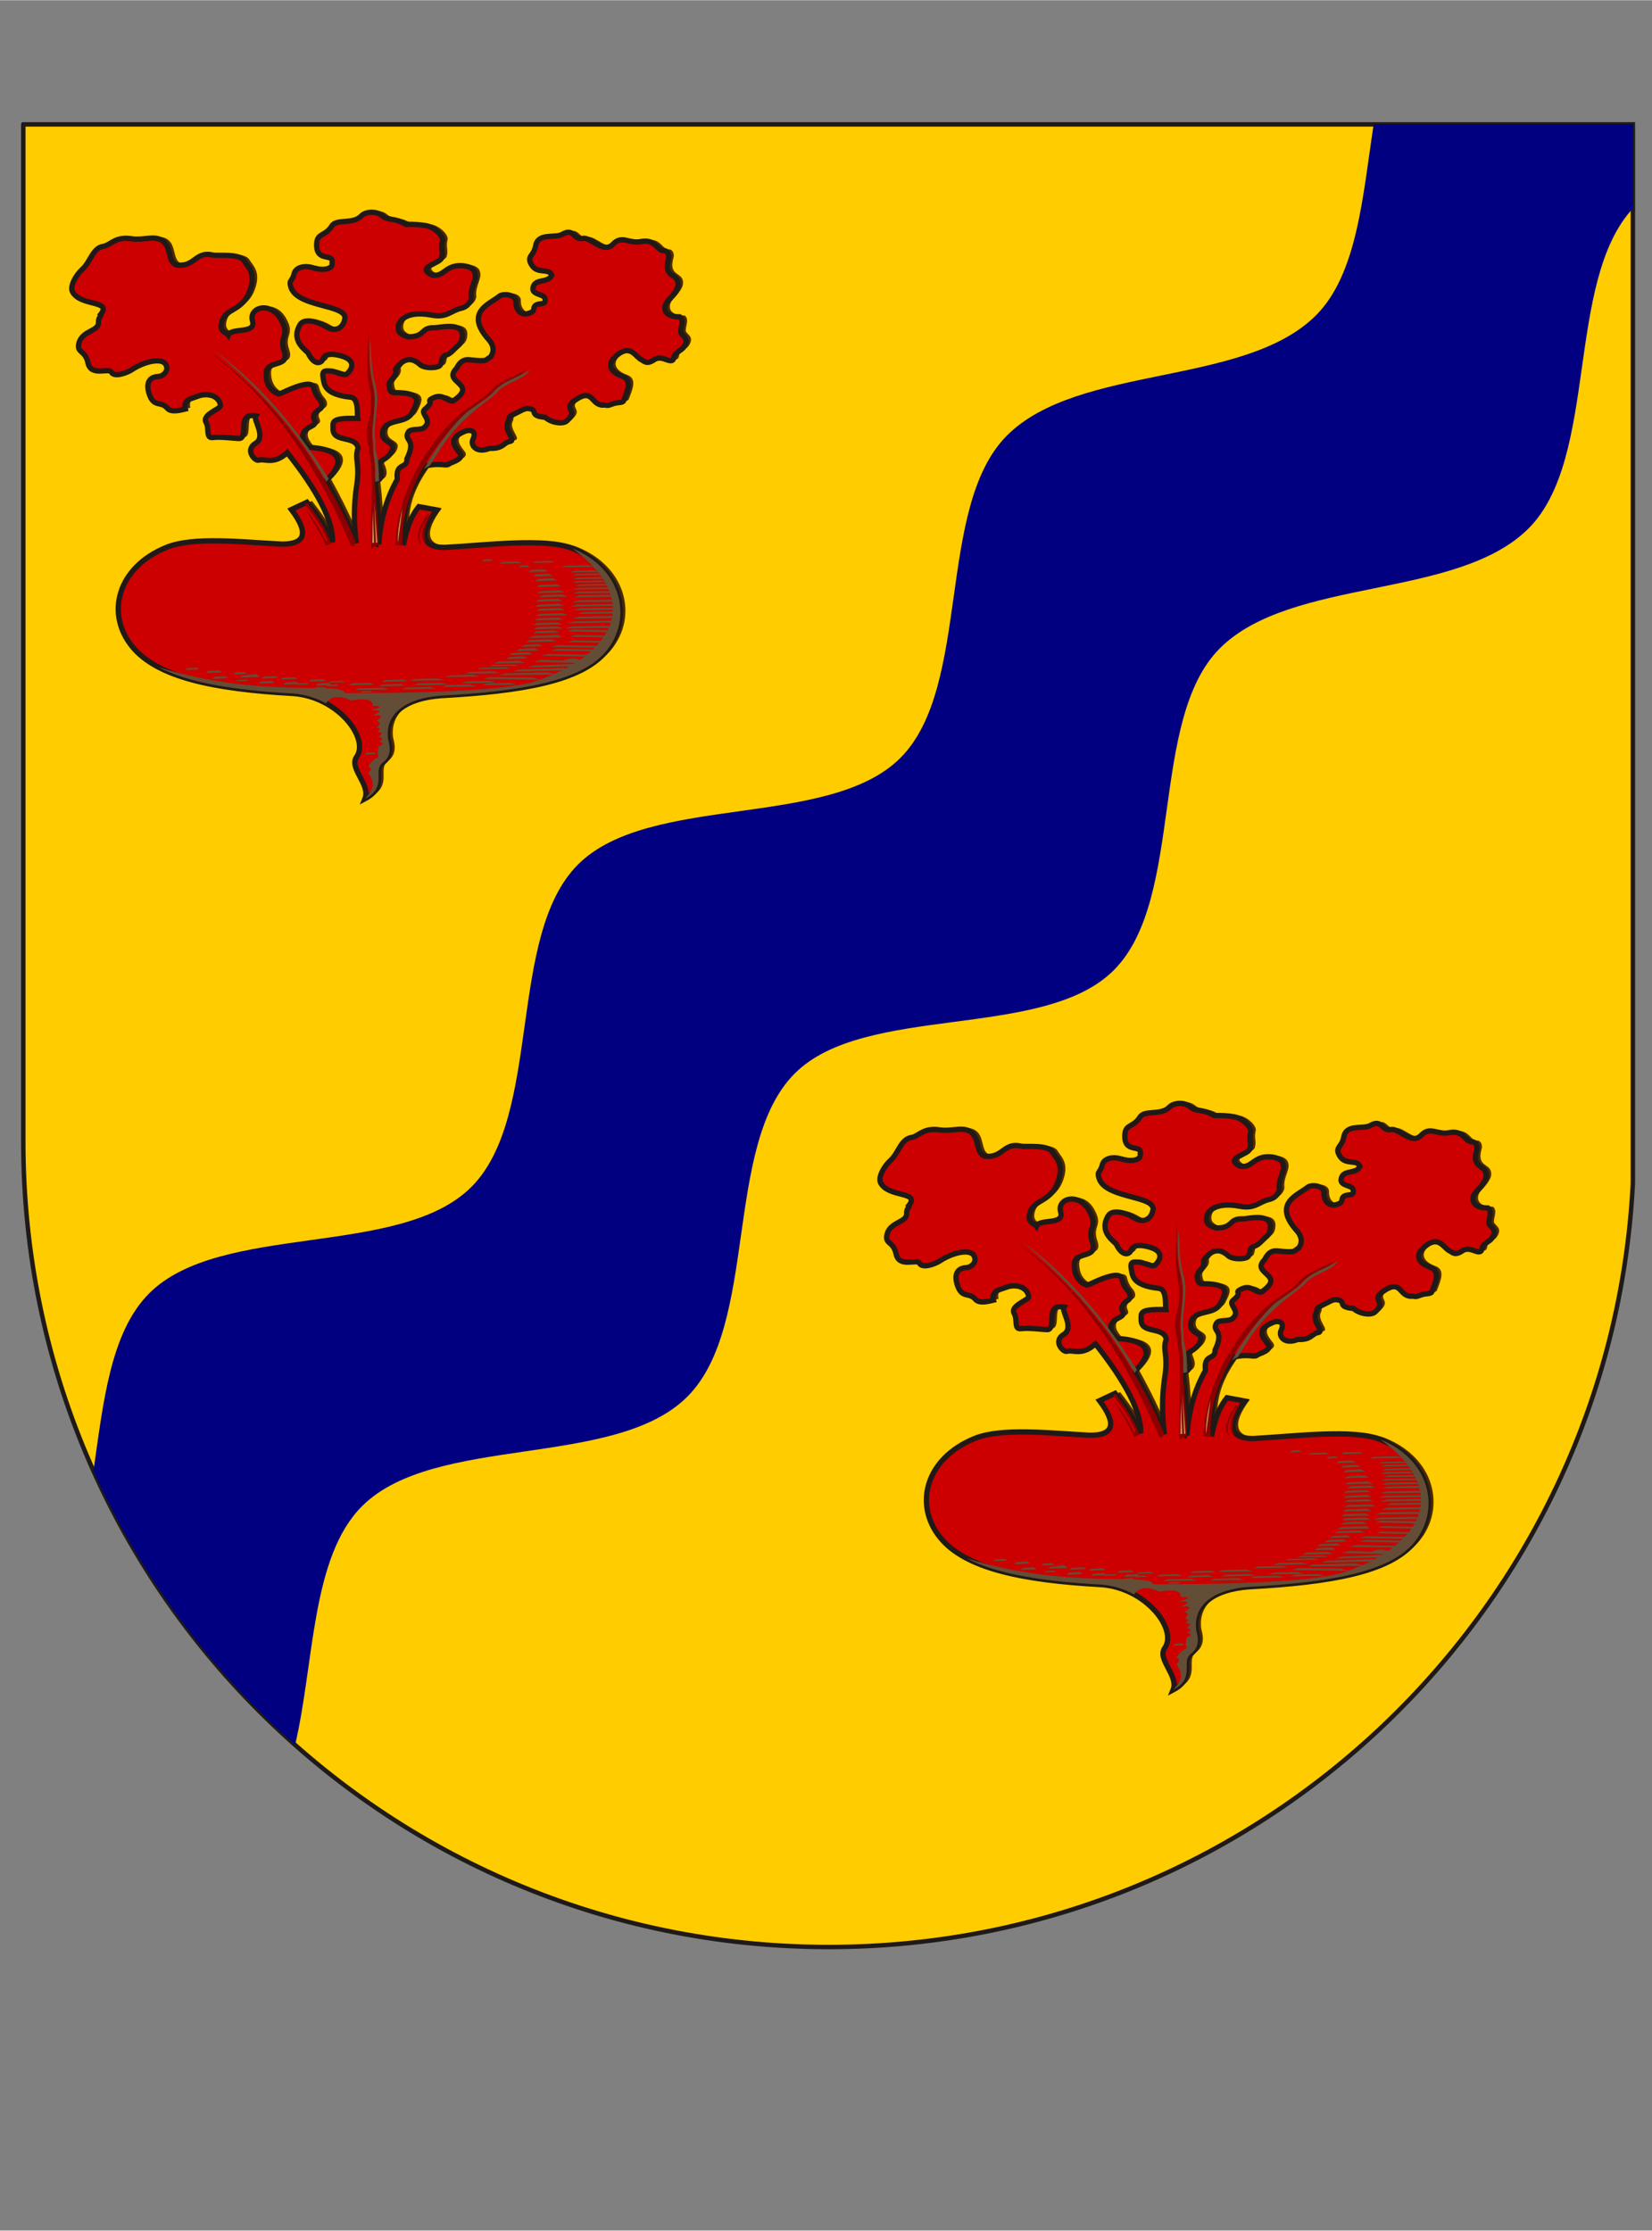 <?xml version="1.0" encoding="UTF-8"?>
<!DOCTYPE svg PUBLIC "-//W3C//DTD SVG 1.1//EN" "http://www.w3.org/Graphics/SVG/1.1/DTD/svg11.dtd">
<!-- Creator: CorelDRAW -->
<svg xmlns="http://www.w3.org/2000/svg" xml:space="preserve" width="2598px" height="3508px" shape-rendering="geometricPrecision" text-rendering="geometricPrecision" image-rendering="optimizeQuality" fill-rule="evenodd" clip-rule="evenodd"
viewBox="0 0 2598 3507.3"
 xmlns:xlink="http://www.w3.org/1999/xlink">
 <rect x="0" y="0" width="2598" height="3507.3" fill="#808080" stroke="none"/>
 <g id="Ebene_x0020_1">
  <path fill="#FFCC00" stroke="#1F1A17" stroke-width="6.999" d="M36.648 195.244l2531.26 0 0 1665.13c-34.021,668.829 -586.917,1200.7 -1264.12,1201.06l-2.739 -0.018c-698.495,-1.117 -1264.4,-567.677 -1264.4,-1266.43l0 -1599.74z"/>
  <g id="_103410384">
   <path id="_103418256" fill="#4F2900" d="M1874.38 2255.16c-0.122,-35.896 -1.797,-69.312 -5.75,-99.101 9.705,-2.576 14.019,-9.448 6.469,-25.777 -1.199,-7.828 13.331,-8.318 19.588,-21.338 8.736,-18.185 -18.39,-11.504 -13.837,-32.508 7.457,-20.855 37.032,-9.986 46.577,-29.287 8.361,-16.908 15.427,-30.557 -26.451,-30.862 -9.119,0.668 -9.264,-4.608 -10.35,-11.088 -1.414,-8.455 13.315,-12.721 10.35,-25.574 8.487,-12.509 21.65,-22.933 38.452,-7.299 5.554,5.166 20.789,5.871 28.611,3.022 8.409,-3.061 1.294,-14.941 12.975,-18.283 7.126,-2.038 12.677,-10.38 17.43,-13.965 6.874,-5.183 7.162,-11.647 7.402,-15.992 1.255,-22.797 -37.135,-12.663 -42.692,-12.857 -24.459,-0.854 -13.778,14.01 -42.05,14.392 -5.357,-1.252 -13.995,-4.49 -15.575,-10.352 -3.475,-12.899 10.646,-31.91 51.987,-23.849 24.183,4.717 30.138,-7.039 46.639,-10.78 11.666,-2.644 16.209,-12.963 15.74,-17.036 -1.944,-16.86 11.055,-28.975 4.889,-41.069 -4.149,-8.138 -22.292,-11.354 -34.467,-6.979 -13.799,4.96 -17.665,15.915 -32.554,12.682 -25.151,-12.583 12.899,-17.57 15.635,-26.928 2.979,-10.189 -1.565,-14.914 1.38,-26.28 1.986,-7.666 -12.231,-21.883 -25.828,-24.245 -9.417,-1.637 -20.334,-2.547 -31.474,-1.951 -19.587,-11.533 -27.983,-5.227 -37.915,-13.753 -9.77,-8.387 -26.476,-6.153 -32.495,0.326 -12.864,13.843 -38.979,4.046 -46.296,15.716 -10.26,16.366 -22.507,11.095 -23.748,26.663 -2.58,32.386 27.528,14.732 24.041,31.55 2.022,8.485 -11.519,13.272 -29.888,7.656 -14.845,-4.539 -28.024,-0.098 -29.957,10.034 -1.247,6.535 -6.144,10.832 -6.105,13.314 0.675,41.74 96.38,31.53 85.359,59.504 0.145,2.082 -7.57,23.172 -29.839,9.304 -13.916,-8.666 -33.914,-12.643 -39.798,-2.944 -16.109,26.554 10.788,41.086 12.75,45.177 9.515,19.834 20.791,16.178 23.184,8.929 1.706,-5.17 7.957,-8.895 21.125,-6.476 37.672,6.919 21.684,26.301 15.455,30.789 -8.627,1.396 -16.032,-5.09 -24.993,-5.397 -7.933,-0.27 -13.725,-1.306 -11.317,11.064 1.887,9.692 1.045,25.626 43.306,30.254 13.366,1.463 9.746,27.52 10.974,33.393 -43.264,-1.384 -38.559,5.666 -38.752,15.972 -0.433,22.986 35.472,9.878 39.469,30.427 -6.288,17.704 3.194,23.525 -2.146,58.421 -4.649,30.382 -4.89,59.798 -0.73,91.089 -13.896,-33.415 -29.71,-66.066 -47.442,-97.955 51.755,-50.791 -20.126,-51.745 -28.034,-52.7 -2.509,-4.563 -20.734,-20.762 4.004,-32.493 17.965,-8.519 -8.593,-12.31 14.118,-27.494 6.106,-4.082 3.331,-11.447 -1.129,-16.285 -5.352,-5.804 -7.733,-14.026 -8.368,-17.172 -3.408,-16.914 -51.515,9.404 -54.63,9.81 -6.98,-2.232 -20.084,-9.44 -20.452,-30.854 -0.429,-24.901 38.355,-8.799 28.521,-36.939 -8.524,-24.389 10.336,-22.37 -5.113,-49.699 -16.43,-29.062 -50.882,-18.958 -44.687,2.31 6.247,21.442 -33.205,10.057 -38.057,22.382 -3.316,-4.531 -14.447,-4.875 -10.625,-19.882 6.012,-23.612 32.71,-15.945 44.923,-51 9.345,-26.817 -3.448,-36.151 -8.902,-45.376 -7.529,-12.741 -42.062,-7.828 -49.516,-9.562 -27.733,-6.45 -28.032,18.655 -56.387,15.836 -16.658,-4.751 -7.421,-30.296 -25.157,-39.676 -12.507,-6.615 -28.898,1.053 -46.575,-1.771 -25.562,-4.085 -33.319,10.293 -43.958,11.865 -17.363,2.566 -20.183,24.281 -33.406,36.174 -10.001,8.996 -20.007,26.704 -15.44,35.299 12.522,23.563 62.457,12.938 44.494,35.443 2.428,1.936 -4.139,4.026 -3.638,12.768 0.815,14.23 -25.875,12.566 -30.825,32.899 -3.819,15.682 10.048,10.177 14.245,30.462 4.706,22.737 32.839,7.407 36.724,14.755 4.772,9.026 25.339,0.951 32.211,-3.662 19.609,-13.165 51.716,-21.274 54.792,-4.733 2.331,5.256 -3.571,14.78 -13.476,15.359 -17.885,1.046 -17.354,15.87 -14.512,25.456 7.298,24.614 18.882,12.202 29.049,24.424 6.428,7.724 23.253,2.363 28.412,1.21 -3.519,-15.12 9.613,-16.069 19.948,-20.162 13.42,-5.318 32.84,-1.821 35.4,14.433 2.022,5.047 -29.936,14.177 -22.838,26.631 5.769,10.12 -0.815,25.395 10.495,23.976 15.118,-1.897 40.484,2.592 43.611,1.235 12.098,-5.25 -5.272,-40.862 24.08,-35.229 -4.299,6.268 17.1,32.633 -0.453,43.218 -17.062,10.289 -0.82,28.488 5.485,26.381 8.864,-2.959 23.481,7.828 44.565,-11.743 48.641,61.294 72.361,108.074 71.163,140.343 -11.137,-23.535 -25.275,-43.489 -40.254,-62.438l-24.439 11.457c27.554,36.47 22.522,54.61 -15.096,54.419 -62.821,-3.199 -138.591,-12.278 -181.291,5.058 -77.791,31.583 -95.99,105.116 -53.526,156.526 38.913,47.111 125.355,66.283 252.787,73.278 70.454,5.145 120.286,70.507 99.596,99.846 -12.422,17.614 22.34,43.246 13.258,65.702 36.641,-19.483 10.952,-44.2 28.214,-57.084 17.307,-12.916 8.534,-33.187 8.008,-37.715 -4.639,-39.891 28.997,-63.375 82.939,-67.313 127.432,-6.993 221.063,-22.731 259.975,-69.841 42.463,-51.408 24.982,-130.098 -52.807,-161.682 -42.699,-17.336 -137.878,-4.82 -200.699,-1.62 -37.618,0.19 -40.495,-22.531 -12.939,-59.003l-28.034 -5.155c-14.979,18.949 -19.053,37.184 -24.44,60.72 2.648,-34.942 -6.927,-67.019 35.94,-124.878 26.836,-5.633 29.859,2.117 37.377,-3.723 2.117,-1.645 23.032,-6.822 15.692,-16.308 -9.552,-12.344 -18.838,-23.067 7.763,-34.132 9.158,-3.81 18.952,-0.294 12.976,12.031 -4.991,10.293 5.881,22.995 26.106,14.636 21.748,0.961 21.873,-9.25 31.778,-10.791 11.207,-1.745 -10.274,-17.559 -3.191,-30.172 2.826,-5.031 -2.857,-7.202 12.216,-14.021 7.884,-3.565 13.922,-8.375 20.473,-7.567 16.685,2.058 -1.691,11.344 26.418,13.861 8.033,8.028 28.453,12.242 34.879,4.518 18.627,-17.645 -11.547,-17.163 15.256,-33.839 26.136,-16.262 21.57,12.809 43.31,9.845 6.416,1.905 8.873,-1.077 16.385,-2.887 4.509,-1.086 11.972,-0.516 13.249,-3.837 6.108,-15.873 13.996,-33.053 -3.011,-38.728 -6.345,-2.115 -32.454,-13.977 -5.942,-34.102 20.443,-15.517 27.403,3.787 36.915,8.464 4.959,2.439 8.147,7.983 20.391,-0.292 13.696,-9.256 29.309,12.784 31.234,-6.111 2.402,-5.646 11.524,-8.317 14.993,-13.688 10.12,-15.677 -5.227,-17.697 -4.845,-24.366 0.498,-8.741 5.436,-17.135 -1.482,-23.078 -27.356,0.265 -27.296,-16.913 -17.805,-26.22 7.844,-7.69 14.245,-17.561 14.856,-22.399 2.749,-21.752 -24.127,-10.264 -14.721,-42.744 1.402,-4.838 -1.136,-13.079 -7.652,-12.65 -10.25,0.675 -12.403,-19.085 -35.816,-14.359 -19.028,3.839 -29.808,-10.889 -43.958,4.175 -14.868,15.826 -35.113,-11.77 -47.294,-9.113 -15.12,3.297 -13.564,-17.564 -32.555,-6.409 -11.182,6.568 -38.048,-3.213 -41.786,18.212 -2.803,16.064 -14.498,15.57 -6.798,29.087 9.328,16.378 27.398,4.792 32.264,17.116 -6.654,13.263 -27.457,3.957 -29.712,20.32 -1.429,10.355 17.189,9.108 18.875,15.91 2.887,11.663 -8.514,6.443 -14.521,10.877 -6.007,4.433 1.288,8.786 -10.903,12.671 -13.578,4.328 -20.841,-7.201 -20.28,-17.604 0.678,-12.598 -20.243,-13.903 -25.642,-9.496 -15.514,12.659 -55.792,25.032 -17.172,68.307 11.136,12.476 6.35,22.797 3.033,27.329 -8.914,4.708 -2.476,7.887 -33.146,4.523 -14.91,-1.636 -18.852,12.07 -21.158,14.46 -21.214,21.985 36.128,22.893 -4.639,50.329 -11.021,0.74 -16.428,-13.611 -33.783,-3.507 -8.61,5.011 5.712,3.021 -10.934,16.843 -7.787,6.467 13.83,16.884 -0.978,28.639 -5.777,4.587 -21.02,0.953 -24.498,6.636 -8.89,14.518 13.773,9.404 -2.407,42.47 0.39,16.873 -18.177,4.518 -15.096,32.079 -17.73,31.888 -26.195,63.394 -29.309,102.537l0.002 0.001z"/>
   <path id="_103418184" fill="white" d="M1863.84 2257.26c-0.12,-35.896 -1.797,-69.311 -5.75,-99.1 9.705,-2.576 14.019,-9.45 6.469,-25.777 -1.199,-7.828 13.332,-8.318 19.588,-21.338 8.736,-18.185 -18.389,-11.506 -13.837,-32.508 7.457,-20.855 37.032,-9.986 46.577,-29.287 8.361,-16.908 15.429,-30.557 -26.45,-30.862 -9.12,0.668 -9.265,-4.609 -10.35,-11.088 -1.415,-8.455 13.314,-12.721 10.35,-25.574 8.486,-12.509 21.648,-22.933 38.45,-7.299 5.554,5.166 20.789,5.87 28.612,3.022 8.408,-3.062 1.294,-14.942 12.975,-18.284 7.126,-2.038 12.676,-10.38 17.43,-13.964 6.873,-5.184 7.161,-11.647 7.401,-15.992 1.255,-22.797 -37.135,-12.663 -42.692,-12.857 -24.459,-0.855 -13.777,14.009 -42.05,14.392 -5.355,-1.253 -13.994,-4.49 -15.574,-10.353 -3.477,-12.898 10.645,-31.91 51.987,-23.847 24.181,4.717 30.137,-7.041 46.638,-10.78 11.666,-2.645 16.21,-12.963 15.74,-17.036 -1.943,-16.86 11.055,-28.975 4.889,-41.069 -4.149,-8.138 -22.292,-11.356 -34.467,-6.979 -13.799,4.959 -17.665,15.914 -32.553,12.681 -25.151,-12.581 12.898,-17.57 15.634,-26.927 2.981,-10.189 -1.565,-14.914 1.38,-26.281 1.986,-7.666 -12.231,-21.883 -25.828,-24.245 -9.417,-1.636 -20.334,-2.547 -31.474,-1.951 -19.587,-11.532 -27.983,-5.227 -37.915,-13.753 -9.77,-8.386 -26.476,-6.151 -32.495,0.326 -12.864,13.843 -38.979,4.047 -46.296,15.716 -10.259,16.366 -22.507,11.095 -23.747,26.664 -2.581,32.386 27.527,14.731 24.04,31.549 2.022,8.485 -11.519,13.273 -29.888,7.656 -14.845,-4.539 -28.024,-0.097 -29.957,10.035 -1.247,6.535 -6.144,10.831 -6.104,13.314 0.674,41.739 96.379,31.529 85.357,59.502 0.145,2.082 -7.568,23.172 -29.838,9.306 -13.917,-8.667 -33.916,-12.644 -39.799,-2.945 -16.109,26.554 10.789,41.086 12.75,45.177 9.515,19.834 20.791,16.18 23.184,8.929 1.706,-5.17 7.957,-8.893 21.125,-6.476 37.672,6.92 21.684,26.302 15.455,30.79 -8.625,1.396 -16.032,-5.091 -24.993,-5.397 -7.933,-0.272 -13.723,-1.307 -11.317,11.063 1.887,9.692 1.045,25.627 43.306,30.255 13.366,1.463 9.746,27.519 10.974,33.391 -43.263,-1.384 -38.559,5.667 -38.752,15.973 -0.433,22.986 35.472,9.877 39.469,30.427 -6.287,17.704 3.194,23.524 -2.146,58.42 -4.648,30.382 -4.89,59.799 -0.729,91.089 -13.897,-33.415 -29.712,-66.066 -47.442,-97.954 51.753,-50.791 -20.127,-51.746 -28.035,-52.7 -2.509,-4.564 -20.734,-20.763 4.004,-32.494 17.965,-8.519 -8.592,-12.31 14.118,-27.493 6.108,-4.084 3.331,-11.448 -1.129,-16.285 -5.352,-5.805 -7.733,-14.026 -8.367,-17.172 -3.409,-16.914 -51.516,9.404 -54.631,9.809 -6.98,-2.231 -20.082,-9.439 -20.452,-30.854 -0.429,-24.899 38.356,-8.798 28.521,-36.938 -8.524,-24.39 10.336,-22.37 -5.112,-49.699 -16.431,-29.063 -50.882,-18.958 -44.687,2.309 6.246,21.443 -33.206,10.057 -38.058,22.382 -3.315,-4.53 -14.446,-4.875 -10.625,-19.882 6.012,-23.612 32.71,-15.945 44.924,-51 9.343,-26.817 -3.449,-36.15 -8.903,-45.376 -7.529,-12.741 -42.062,-7.827 -49.516,-9.561 -27.733,-6.45 -28.032,18.655 -56.387,15.835 -16.658,-4.751 -7.42,-30.296 -25.156,-39.676 -12.507,-6.615 -28.899,1.053 -46.576,-1.771 -25.562,-4.084 -33.319,10.294 -43.958,11.865 -17.363,2.567 -20.182,24.282 -33.406,36.175 -10.001,8.996 -20.007,26.704 -15.439,35.297 12.521,23.564 62.456,12.939 44.493,35.444 2.428,1.934 -4.139,4.025 -3.638,12.767 0.815,14.23 -25.875,12.566 -30.825,32.899 -3.819,15.682 10.048,10.177 14.246,30.462 4.705,22.737 32.837,7.407 36.723,14.755 4.772,9.026 25.339,0.951 32.211,-3.662 19.609,-13.164 51.716,-21.273 54.793,-4.733 2.331,5.256 -3.572,14.78 -13.476,15.36 -17.886,1.046 -17.355,15.869 -14.512,25.454 7.297,24.614 18.88,12.202 29.048,24.424 6.428,7.726 23.253,2.364 28.412,1.21 -3.519,-15.119 9.613,-16.067 19.948,-20.162 13.42,-5.316 32.84,-1.82 35.4,14.434 2.022,5.047 -29.936,14.176 -22.836,26.631 5.768,10.119 -0.816,25.394 10.495,23.975 15.117,-1.895 40.484,2.592 43.611,1.236 12.097,-5.252 -5.273,-40.863 24.079,-35.23 -4.297,6.268 17.1,32.634 -0.453,43.219 -17.062,10.288 -0.82,28.487 5.485,26.38 8.864,-2.959 23.481,7.828 44.566,-11.743 48.639,61.294 72.36,108.074 71.162,140.344 -11.137,-23.537 -25.275,-43.49 -40.252,-62.438l-24.44 11.456c27.555,36.471 22.523,54.611 -15.096,54.42 -62.821,-3.2 -138.591,-12.279 -181.291,5.058 -77.791,31.582 -95.99,105.116 -53.525,156.525 38.912,47.111 125.354,66.284 252.785,73.278 70.454,5.145 120.286,70.508 99.596,99.847 -12.422,17.613 22.34,43.245 13.258,65.702 36.641,-19.483 10.953,-44.201 28.215,-57.084 17.306,-12.916 8.533,-33.188 8.007,-37.716 -4.639,-39.89 28.997,-63.373 82.939,-67.312 127.432,-6.995 221.063,-22.731 259.975,-69.841 42.463,-51.408 24.982,-130.1 -52.807,-161.682 -42.698,-17.336 -137.878,-4.82 -200.699,-1.621 -37.618,0.191 -40.495,-22.531 -12.939,-59.002l-28.034 -5.156c-14.979,18.949 -19.053,37.184 -24.44,60.721 2.648,-34.943 -6.927,-67.02 35.94,-124.878 26.836,-5.633 29.859,2.117 37.378,-3.723 2.117,-1.645 23.032,-6.823 15.691,-16.308 -9.552,-12.345 -18.837,-23.068 7.763,-34.132 9.159,-3.81 18.952,-0.295 12.976,12.03 -4.991,10.293 5.882,22.996 26.106,14.637 21.749,0.961 21.873,-9.25 31.779,-10.792 11.206,-1.744 -10.275,-17.558 -3.191,-30.172 2.826,-5.031 -2.857,-7.202 12.215,-14.02 7.884,-3.565 13.923,-8.375 20.475,-7.567 16.684,2.058 -1.692,11.343 26.417,13.86 8.033,8.029 28.453,12.244 34.88,4.519 18.625,-17.645 -11.548,-17.163 15.255,-33.84 26.136,-16.261 21.57,12.81 43.31,9.845 6.416,1.906 8.875,-1.077 16.386,-2.887 4.508,-1.086 11.972,-0.516 13.249,-3.836 6.106,-15.873 13.995,-33.054 -3.013,-38.728 -6.344,-2.116 -32.454,-13.978 -5.942,-34.102 20.443,-15.518 27.403,3.786 36.916,8.464 4.959,2.437 8.146,7.982 20.39,-0.293 13.697,-9.255 29.309,12.784 31.234,-6.111 2.403,-5.646 11.524,-8.316 14.993,-13.688 10.12,-15.675 -5.227,-17.696 -4.845,-24.366 0.498,-8.74 5.436,-17.134 -1.482,-23.078 -27.356,0.266 -27.296,-16.913 -17.803,-26.22 7.842,-7.69 14.245,-17.561 14.856,-22.399 2.748,-21.751 -24.128,-10.264 -14.722,-42.744 1.402,-4.837 -1.136,-13.079 -7.652,-12.649 -10.25,0.675 -12.402,-19.085 -35.815,-14.36 -19.028,3.84 -29.81,-10.889 -43.959,4.175 -14.868,15.828 -35.112,-11.77 -47.294,-9.113 -15.12,3.297 -13.564,-17.564 -32.555,-6.409 -11.182,6.568 -38.048,-3.212 -41.786,18.213 -2.803,16.064 -14.498,15.569 -6.798,29.087 9.329,16.377 27.398,4.792 32.264,17.116 -6.654,13.263 -27.456,3.956 -29.712,20.319 -1.428,10.357 17.191,9.108 18.875,15.912 2.887,11.663 -8.514,6.442 -14.521,10.876 -6.006,4.433 1.288,8.787 -10.903,12.672 -13.578,4.328 -20.841,-7.201 -20.28,-17.604 0.678,-12.599 -20.243,-13.904 -25.642,-9.497 -15.514,12.661 -55.792,25.033 -17.17,68.307 11.135,12.477 6.349,22.799 3.033,27.329 -8.915,4.709 -2.478,7.888 -33.147,4.524 -14.909,-1.636 -18.852,12.069 -21.158,14.459 -21.214,21.986 36.128,22.894 -4.637,50.33 -11.021,0.739 -16.428,-13.611 -33.785,-3.508 -8.61,5.011 5.713,3.021 -10.934,16.843 -7.787,6.468 13.83,16.884 -0.978,28.639 -5.777,4.587 -21.02,0.954 -24.498,6.636 -8.89,14.519 13.773,9.405 -2.407,42.471 0.39,16.872 -18.175,4.518 -15.094,32.078 -17.73,31.888 -26.196,63.395 -29.31,102.537l0.002 0.001z"/>
   <path id="_103418112" fill="#CC0000" stroke="#1F1A17" stroke-width="8.331" d="M1866.47 2257.26c-0.122,-35.896 -1.799,-69.311 -5.751,-99.1 9.705,-2.576 14.019,-9.45 6.469,-25.777 -1.199,-7.828 13.332,-8.318 19.588,-21.338 8.738,-18.185 -18.389,-11.506 -13.837,-32.508 7.457,-20.855 37.032,-9.986 46.577,-29.287 8.361,-16.908 15.429,-30.557 -26.45,-30.862 -9.12,0.668 -9.265,-4.609 -10.35,-11.088 -1.415,-8.455 13.314,-12.721 10.35,-25.574 8.486,-12.509 21.648,-22.933 38.452,-7.299 5.553,5.166 20.788,5.87 28.611,3.022 8.408,-3.062 1.294,-14.942 12.975,-18.284 7.126,-2.038 12.676,-10.38 17.43,-13.964 6.873,-5.184 7.162,-11.647 7.401,-15.992 1.256,-22.797 -37.135,-12.663 -42.691,-12.857 -24.46,-0.855 -13.778,14.009 -42.051,14.392 -5.355,-1.253 -13.994,-4.49 -15.574,-10.353 -3.477,-12.898 10.645,-31.91 51.987,-23.847 24.183,4.717 30.138,-7.041 46.638,-10.78 11.666,-2.645 16.21,-12.963 15.74,-17.036 -1.943,-16.86 11.055,-28.975 4.889,-41.069 -4.147,-8.138 -22.292,-11.356 -34.467,-6.979 -13.799,4.959 -17.665,15.914 -32.553,12.681 -25.151,-12.581 12.898,-17.57 15.634,-26.927 2.981,-10.189 -1.565,-14.914 1.38,-26.281 1.986,-7.666 -12.231,-21.883 -25.826,-24.245 -9.417,-1.636 -20.334,-2.547 -31.474,-1.951 -19.588,-11.532 -27.983,-5.227 -37.917,-13.753 -9.77,-8.386 -26.476,-6.151 -32.495,0.326 -12.864,13.843 -38.979,4.047 -46.296,15.716 -10.259,16.366 -22.507,11.095 -23.747,26.664 -2.581,32.386 27.527,14.731 24.04,31.549 2.023,8.485 -11.517,13.273 -29.888,7.656 -14.845,-4.539 -28.024,-0.097 -29.957,10.035 -1.247,6.535 -6.144,10.831 -6.104,13.314 0.675,41.739 96.38,31.529 85.357,59.502 0.145,2.082 -7.568,23.172 -29.838,9.306 -13.917,-8.667 -33.916,-12.644 -39.799,-2.945 -16.109,26.554 10.789,41.086 12.75,45.177 9.515,19.834 20.792,16.18 23.184,8.929 1.706,-5.17 7.957,-8.893 21.125,-6.476 37.672,6.92 21.684,26.302 15.455,30.79 -8.625,1.396 -16.032,-5.091 -24.993,-5.397 -7.933,-0.272 -13.723,-1.307 -11.317,11.063 1.887,9.692 1.045,25.627 43.306,30.255 13.366,1.463 9.746,27.519 10.974,33.391 -43.263,-1.384 -38.559,5.667 -38.752,15.973 -0.433,22.986 35.472,9.877 39.471,30.427 -6.288,17.704 3.193,23.524 -2.146,58.42 -4.649,30.382 -4.891,59.799 -0.73,91.089 -13.897,-33.415 -29.712,-66.066 -47.442,-97.954 51.755,-50.791 -20.127,-51.746 -28.034,-52.7 -2.511,-4.564 -20.736,-20.763 4.004,-32.494 17.964,-8.519 -8.593,-12.31 14.118,-27.493 6.106,-4.084 3.33,-11.448 -1.13,-16.285 -5.352,-5.805 -7.733,-14.026 -8.367,-17.172 -3.408,-16.914 -51.516,9.404 -54.631,9.809 -6.98,-2.231 -20.082,-9.439 -20.452,-30.854 -0.429,-24.899 38.356,-8.798 28.521,-36.938 -8.524,-24.39 10.336,-22.37 -5.112,-49.699 -16.431,-29.063 -50.882,-18.958 -44.687,2.309 6.246,21.443 -33.205,10.057 -38.058,22.382 -3.315,-4.53 -14.446,-4.875 -10.625,-19.882 6.012,-23.612 32.71,-15.945 44.924,-51 9.343,-26.817 -3.449,-36.15 -8.903,-45.376 -7.529,-12.741 -42.062,-7.827 -49.516,-9.561 -27.731,-6.45 -28.032,18.655 -56.387,15.835 -16.658,-4.751 -7.42,-30.296 -25.156,-39.676 -12.507,-6.615 -28.899,1.053 -46.576,-1.771 -25.562,-4.084 -33.319,10.294 -43.958,11.865 -17.363,2.567 -20.182,24.282 -33.406,36.175 -10.001,8.996 -20.006,26.704 -15.439,35.297 12.521,23.564 62.456,12.939 44.493,35.444 2.428,1.934 -4.139,4.025 -3.638,12.767 0.815,14.23 -25.875,12.566 -30.825,32.899 -3.819,15.682 10.048,10.177 14.246,30.462 4.705,22.737 32.837,7.407 36.723,14.755 4.773,9.026 25.339,0.951 32.211,-3.662 19.609,-13.164 51.716,-21.273 54.793,-4.733 2.331,5.256 -3.572,14.78 -13.476,15.36 -17.886,1.046 -17.355,15.869 -14.512,25.454 7.297,24.614 18.88,12.202 29.048,24.424 6.429,7.726 23.253,2.364 28.412,1.21 -3.519,-15.119 9.613,-16.067 19.948,-20.162 13.421,-5.316 32.841,-1.82 35.4,14.434 2.022,5.047 -29.936,14.176 -22.836,26.631 5.768,10.119 -0.816,25.394 10.495,23.975 15.117,-1.895 40.484,2.592 43.611,1.236 12.097,-5.252 -5.272,-40.863 24.079,-35.23 -4.297,6.268 17.1,32.634 -0.453,43.219 -17.062,10.288 -0.82,28.487 5.485,26.38 8.864,-2.959 23.481,7.828 44.566,-11.743 48.641,61.294 72.36,108.074 71.163,140.344 -11.138,-23.537 -25.275,-43.49 -40.254,-62.438l-24.44 11.456c27.555,36.471 22.523,54.611 -15.094,54.42 -62.821,-3.2 -138.593,-12.279 -181.292,5.058 -77.791,31.582 -95.989,105.116 -53.525,156.525 38.913,47.111 125.353,66.284 252.785,73.278 70.455,5.145 120.286,70.508 99.596,99.847 -12.422,17.613 22.34,43.245 13.258,65.702 36.642,-19.483 10.953,-44.201 28.215,-57.084 17.306,-12.916 8.533,-33.188 8.008,-37.716 -4.64,-39.89 28.996,-63.373 82.938,-67.312 127.432,-6.995 221.063,-22.731 259.975,-69.841 42.463,-51.408 24.983,-130.1 -52.806,-161.682 -42.699,-17.336 -137.879,-4.82 -200.7,-1.621 -37.618,0.191 -40.495,-22.531 -12.939,-59.002l-28.034 -5.156c-14.979,18.949 -19.053,37.184 -24.44,60.721 2.648,-34.943 -6.927,-67.02 35.94,-124.878 26.836,-5.633 29.859,2.117 37.378,-3.723 2.117,-1.645 23.032,-6.823 15.692,-16.308 -9.554,-12.345 -18.838,-23.068 7.763,-34.132 9.158,-3.81 18.952,-0.295 12.975,12.03 -4.991,10.293 5.882,22.996 26.106,14.637 21.749,0.961 21.874,-9.25 31.779,-10.792 11.207,-1.744 -10.275,-17.558 -3.191,-30.172 2.826,-5.031 -2.857,-7.202 12.215,-14.02 7.884,-3.565 13.923,-8.375 20.475,-7.567 16.684,2.058 -1.692,11.343 26.417,13.86 8.033,8.029 28.453,12.244 34.88,4.519 18.625,-17.645 -11.548,-17.163 15.255,-33.84 26.136,-16.261 21.57,12.81 43.31,9.845 6.416,1.906 8.875,-1.077 16.386,-2.887 4.508,-1.086 11.972,-0.516 13.249,-3.836 6.106,-15.873 13.995,-33.054 -3.013,-38.728 -6.344,-2.116 -32.454,-13.978 -5.942,-34.102 20.443,-15.518 27.403,3.786 36.916,8.464 4.959,2.437 8.147,7.982 20.39,-0.293 13.697,-9.255 29.309,12.784 31.234,-6.111 2.403,-5.646 11.524,-8.316 14.993,-13.688 10.122,-15.675 -5.227,-17.696 -4.845,-24.366 0.498,-8.74 5.436,-17.134 -1.481,-23.078 -27.357,0.266 -27.297,-16.913 -17.805,-26.22 7.844,-7.69 14.245,-17.561 14.856,-22.399 2.748,-21.751 -24.128,-10.264 -14.721,-42.744 1.401,-4.837 -1.137,-13.079 -7.653,-12.649 -10.25,0.675 -12.402,-19.085 -35.815,-14.36 -19.028,3.84 -29.808,-10.889 -43.959,4.175 -14.868,15.828 -35.112,-11.77 -47.293,-9.113 -15.12,3.297 -13.565,-17.564 -32.556,-6.409 -11.182,6.568 -38.048,-3.212 -41.786,18.213 -2.803,16.064 -14.498,15.569 -6.797,29.087 9.328,16.377 27.397,4.792 32.262,17.116 -6.654,13.263 -27.456,3.956 -29.712,20.319 -1.428,10.357 17.191,9.108 18.875,15.912 2.887,11.663 -8.514,6.442 -14.521,10.876 -6.006,4.433 1.288,8.787 -10.903,12.672 -13.577,4.328 -20.84,-7.201 -20.28,-17.604 0.678,-12.599 -20.243,-13.904 -25.642,-9.497 -15.514,12.661 -55.792,25.033 -17.17,68.307 11.135,12.477 6.349,22.799 3.033,27.329 -8.915,4.709 -2.478,7.888 -33.147,4.524 -14.909,-1.636 -18.852,12.069 -21.158,14.459 -21.213,21.986 36.128,22.894 -4.637,50.33 -11.021,0.739 -16.428,-13.611 -33.785,-3.508 -8.61,5.011 5.713,3.021 -10.934,16.843 -7.787,6.468 13.83,16.884 -0.978,28.639 -5.777,4.587 -21.019,0.954 -24.498,6.636 -8.889,14.519 13.773,9.405 -2.407,42.471 0.39,16.872 -18.175,4.518 -15.094,32.078 -17.73,31.888 -26.195,63.395 -29.31,102.537l0.004 0.001z"/>
   <path id="_103418040" fill="#8C0000" d="M1596.2 1951.94c89.198,63.613 167.473,166.355 227.144,308.184l5.032 -0.573 1.437 -8.02c-64.482,-152.575 -161.486,-251.333 -233.613,-299.592l0 0z"/>
   <path id="_103417968" fill="#8C0000" d="M1824.78 2250.96c-15.574,-32.078 -32.108,-64.156 -49.597,-96.236 19.587,28.022 35.759,60.576 49.597,96.236z"/>
   <path id="_103417896" fill="#644D36" d="M1608.42 1952.52c56.066,41.523 115.851,100.089 179.587,201.203l-3.71 4.97c-45.165,-81.081 -107.71,-148.008 -175.876,-206.174z"/>
   <path id="_103417824" fill="#8C0000" d="M1750.74 2201.7c11.919,17.66 23.06,36.565 33.066,57.283l7.907 -3.438c-7.369,-20.384 -20.427,-41.674 -37.378,-63.585l-4.314 1.718c16.358,19.907 29.175,39.477 35.94,57.856l-2.874 0.573c-8.504,-20.436 -20.007,-36.092 -32.346,-50.41l0 0.001z"/>
   <path id="_103417752" fill="#8C0000" d="M1849.94 1919.86c0.412,38.344 -3.628,61.851 1.574,86.797 3.508,16.824 4.64,41.816 -0.807,56.984 -6.092,18.275 -1.199,32.871 1.579,50.851 7.383,47.79 0.158,89.587 2.685,149.069l11.501 -6.874c-1.321,-32.032 -3.063,-64.398 -6.303,-97.96 3.008,-31.626 -8.361,-64.97 -2.479,-93.16 4.269,-20.462 4.245,-42.492 -1.638,-63.556 -6.514,-23.321 -4.432,-52.627 -6.114,-82.15z"/>
   <polygon id="_103417680" fill="#BF9F4F" points="1859.28,2189.09 1862.16,2254.97 1864.32,2253.82 "/>
   <polygon id="_103417608" fill="#BF9F4F" points="1857.13,2202.84 1856.41,2254.97 1859.28,2254.4 "/>
   <path id="_103417536" fill="#644D36" d="M1853.53 1933.04c1.828,27.701 0.939,49.192 7.529,71.775 8.787,30.106 -3.89,60.903 -0.28,86.072 1.318,9.196 -0.514,14.64 2.661,25.176 3.114,10.334 2.969,29.312 3.631,41.39l-6.353 1.285c0.42,-13.95 1.305,-26.083 -1.54,-38.557 -1.917,-8.405 0.094,-17.231 -1.369,-26.774 -3.734,-24.347 6.24,-57.059 0.514,-83.564 -6.119,-28.325 -6.782,-49.586 -4.792,-76.803l-0.001 0z"/>
   <path id="_103417464" fill="#8C0000" d="M1892.35 2257.84c4.633,-109.947 82.732,-192.914 110.215,-212.37 19.368,-13.71 30.783,-19.294 40.789,-31.058 12.222,-14.37 36.374,-21.124 54.576,-32.105 -11.354,16.444 -40.458,19.858 -51.846,35.244 -5.052,6.826 -34.78,24.183 -63.306,55.221 -40.367,43.923 -81.931,111.8 -78.927,186.214l-11.501 -1.145 0 0z"/>
   <path id="_103417392" fill="#BF9F4F" d="M1896.66 2254.97c-0.84,-15.561 2.274,-34.272 7.188,-54.419l-7.188 54.419z"/>
   <path id="_103417320" fill="#8C0000" d="M1934.76 2258.41c-11.501,-8.211 -7.907,-24.823 9.345,-49.837l1.437 2.291c-15.096,22.723 -18.689,38.571 -10.783,47.546l0.001 0z"/>
   <path id="_103417248" fill="#8C0000" d="M1941.95 2256.12c-7.669,-13.175 -2.158,-30.551 9.345,-49.837 -17.49,23.772 -22.522,41.339 -9.345,49.837z"/>
   <polygon id="_103417176" fill="#644D36" points="2132.43,2299.49 2101.52,2300.56 2105.84,2297.35 2126.68,2296.28 "/>
   <polygon id="_103417104" fill="#644D36" points="2139.62,2306.44 2108.71,2307.52 2113.03,2304.31 2133.87,2303.24 "/>
   <polygon id="_103417032" fill="#644D36" points="2146.81,2313.77 2112.31,2314.96 2117.12,2311.38 2140.39,2310.19 "/>
   <polygon id="_103416960" fill="#644D36" points="2153.28,2323.02 2114.46,2324.09 2119.88,2320.88 2146.06,2319.81 "/>
   <polygon id="_103416888" fill="#644D36" points="2159.75,2332.65 2115.18,2333.72 2121.4,2330.51 2151.45,2329.44 "/>
   <polygon id="_103416816" fill="#644D36" points="2163.34,2339.06 2118.06,2340.13 2124.37,2336.93 2154.92,2335.85 "/>
   <polygon id="_103416744" fill="#644D36" points="2156.15,2346.02 2113.03,2347.09 2119.04,2343.88 2148.13,2342.81 "/>
   <polygon id="_103416672" fill="#644D36" points="2157.59,2353.64 2111.59,2355.11 2118.11,2351.76 2149.62,2350.29 "/>
   <polygon id="_103416600" fill="#644D36" points="2160.47,2360.45 2113.74,2361.52 2120.26,2358.32 2151.77,2357.24 "/>
   <polygon id="_103416528" fill="#644D36" points="2164.78,2368.47 2113.03,2369.54 2120.24,2366.34 2155.15,2365.27 "/>
   <polygon id="_103416456" fill="#644D36" points="2157.59,2375.43 2110.87,2376.5 2117.39,2373.29 2148.9,2372.22 "/>
   <polygon id="_103416384" fill="#644D36" points="2155.43,2382.91 2108.71,2383.98 2115.23,2380.77 2146.74,2379.71 "/>
   <polygon id="_103416312" fill="#644D36" points="2156.87,2389.33 2110.15,2390.4 2115.95,2387.19 2147.46,2386.12 "/>
   <polygon id="_103416240" fill="#644D36" points="2150.4,2395.75 2108.71,2396.82 2114.53,2393.61 2142.65,2392.54 "/>
   <polygon id="_103416168" fill="#644D36" points="2154,2403.23 2102.24,2404.3 2109.46,2401.1 2149.4,2399.49 "/>
   <polygon id="_103416096" fill="#644D36" points="2146.81,2409.65 2097.93,2410.72 2104.75,2407.51 2137.71,2406.44 "/>
   <polygon id="_103416024" fill="#644D36" points="2124.53,2417.14 2090.74,2418.21 2095.46,2415 2118.24,2413.93 "/>
   <polygon id="_103415952" fill="#644D36" points="2118.78,2423.76 2082.83,2424.9 2087.85,2421.48 2112.09,2420.35 "/>
   <polygon id="_103415880" fill="#644D36" points="2109.43,2429.97 2071.33,2431.04 2076.65,2427.83 2102.34,2426.76 "/>
   <polygon id="_103415808" fill="#644D36" points="2100.8,2436.39 2067.02,2437.46 2071.73,2434.25 2094.52,2433.18 "/>
   <polygon id="_103415736" fill="#644D36" points="2096.49,2443.34 2047.61,2444.41 2054.43,2441.2 2087.4,2440.13 "/>
   <polygon id="_103415664" fill="#644D36" points="2088.59,2448.02 2039.71,2448.69 2046.53,2446.68 2079.49,2446.01 "/>
   <polygon id="_103415592" fill="#644D36" points="2074.93,2452.53 2020.3,2453.28 2027.92,2451.04 2064.76,2450.29 "/>
   <polygon id="_103415520" fill="#644D36" points="2056.96,2459.51 2002.33,2460.45 2009.95,2457.64 2046.8,2456.71 "/>
   <polygon id="_103415448" fill="#644D36" points="2025.33,2464.86 1970.7,2465.8 1978.32,2462.99 2015.17,2462.06 "/>
   <polygon id="_103415376" fill="#644D36" points="2091.46,2286.39 2056.24,2287.19 2061.15,2284.79 2084.91,2283.99 "/>
   <polygon id="_103415304" fill="#644D36" points="2143.93,2285.32 2108.71,2286.13 2113.63,2283.72 2137.38,2282.92 "/>
   <polygon id="_103415232" fill="#644D36" points="2103.68,2292.27 2086.43,2293.08 2088.84,2290.67 2100.47,2289.87 "/>
   <polygon id="_103415160" fill="#644D36" points="2046.18,2282.65 2028.92,2283.45 2031.33,2281.05 2042.96,2280.24 "/>
   <polygon id="_103415088" fill="#644D36" points="2206.47,2292.27 2153.28,2293.08 2160.7,2290.67 2196.57,2289.87 "/>
   <polygon id="_103415016" fill="#644D36" points="2214.38,2300.3 2167.65,2301.1 2174.17,2298.69 2205.68,2297.89 "/>
   <polygon id="_103414944" fill="#644D36" points="2219.41,2305.11 2171.25,2305.91 2177.97,2303.5 2210.45,2302.7 "/>
   <polygon id="_103414872" fill="#644D36" points="2225.16,2310.99 2171.97,2311.79 2179.39,2309.38 2215.26,2308.58 "/>
   <polygon id="_103414800" fill="#644D36" points="2227.32,2316.34 2170.53,2317.14 2178.45,2314.73 2216.75,2313.93 "/>
   <polygon id="_103414728" fill="#644D36" points="2234.5,2321.69 2174.84,2322.49 2183.17,2320.08 2223.4,2319.28 "/>
   <polygon id="_103414656" fill="#644D36" points="2237.38,2327.03 2170.53,2327.83 2179.86,2325.43 2224.94,2324.63 "/>
   <polygon id="_103414584" fill="#644D36" points="2237.38,2333.32 2171.97,2334.25 2181.09,2331.44 2225.21,2330.51 "/>
   <polygon id="_103414512" fill="#644D36" points="2241.69,2339.35 2172.68,2340.34 2182.32,2337.38 2228.85,2336.39 "/>
   <polygon id="_103414440" fill="#644D36" points="2243.85,2347.02 2170.53,2348.07 2180.76,2344.93 2230.21,2343.88 "/>
   <polygon id="_103414368" fill="#644D36" points="2243.85,2353.79 2167.65,2354.78 2178.28,2351.82 2229.67,2350.83 "/>
   <polygon id="_103414296" fill="#644D36" points="2245.28,2359.67 2170.53,2360.66 2180.96,2357.7 2231.38,2356.71 "/>
   <polygon id="_103414224" fill="#644D36" points="2244.57,2365.55 2179.16,2366.54 2188.28,2363.58 2232.4,2362.59 "/>
   <polygon id="_103414152" fill="#644D36" points="2246.72,2372.78 2171.25,2373.86 2181.78,2370.63 2232.68,2369.54 "/>
   <polygon id="_103414080" fill="#644D36" points="2243.13,2380.12 2161.9,2381.15 2173.24,2378.06 2228.02,2377.03 "/>
   <polygon id="_103414008" fill="#644D36" points="2240.25,2388.23 2159.03,2389.29 2170.36,2386.11 2225.14,2385.05 "/>
   <polygon id="_103413936" fill="#644D36" points="2236.66,2395.5 2162.62,2393.81 2172.25,2390.85 2225.26,2392 "/>
   <polygon id="_103413864" fill="#644D36" points="2235.94,2403.74 2166.94,2402.17 2175.91,2399.41 2225.32,2400.48 "/>
   <polygon id="_103413792" fill="#644D36" points="2232.35,2412.3 2163.34,2410.72 2172.32,2407.96 2221.72,2409.04 "/>
   <polygon id="_103413720" fill="#644D36" points="2220.85,2419.78 2137.46,2418.21 2148.31,2415.45 2208.01,2416.52 "/>
   <polygon id="_103413648" fill="#644D36" points="2217.97,2425.66 2136.75,2424.09 2147.31,2421.33 2205.46,2422.41 "/>
   <polygon id="_103413576" fill="#644D36" points="2209.34,2433.68 2121.65,2432.11 2133.05,2429.35 2195.84,2430.43 "/>
   <path id="_103413504" fill="#644D36" d="M2199.28 2443.87l-89.133 -1.97 11.592 -3.459 35.095 1.393c7.894,-3.407 15.075,-4.496 22.97,-2.187l19.476 6.223 0 -0.001z"/>
   <polygon id="_103413432" fill="#644D36" points="2187.06,2448.44 2100.09,2450.5 2109.21,2447.54 2174.89,2444.94 "/>
   <polygon id="_103413360" fill="#644D36" points="2170.53,2454.86 2077.08,2456.91 2086.89,2453.95 2157.45,2451.36 "/>
   <polygon id="_103413288" fill="#644D36" points="2146.81,2461.81 2056.24,2462.8 2065.37,2459.83 2131.77,2458.31 "/>
   <polygon id="_103413216" fill="#644D36" points="2120.93,2469.83 2031.8,2468.68 2040.93,2465.72 2108.04,2466.33 "/>
   <polygon id="_103413144" fill="#644D36" points="1969.73,2470.66 1915.1,2471.59 1922.72,2468.79 1959.57,2467.85 "/>
   <polygon id="_103413072" fill="#644D36" points="1975.01,2477.7 1920.38,2478.63 1928.01,2475.82 1964.85,2474.89 "/>
   <polygon id="_103413000" fill="#644D36" points="1912.48,2472.35 1870.78,2473.29 1876.6,2470.48 1904.72,2469.54 "/>
   <polygon id="_103412928" fill="#644D36" points="1908.16,2479.3 1866.47,2480.24 1872.29,2477.43 1900.41,2476.49 "/>
   <polygon id="_103412856" fill="#644D36" points="1860,2477.7 1818.31,2478.63 1824.13,2475.82 1852.25,2474.89 "/>
   <polygon id="_103412784" fill="#644D36" points="1739.24,2468.61 1711.93,2469.54 1715.74,2466.73 1734.16,2465.8 "/>
   <polygon id="_103412712" fill="#644D36" points="1783.81,2471.81 1756.49,2472.75 1760.3,2469.94 1778.73,2469.01 "/>
   <polygon id="_103412640" fill="#644D36" points="1814.72,2473.69 1787.4,2474.35 1791.21,2472.35 1809.63,2471.68 "/>
   <polygon id="_103412568" fill="#644D36" points="1709.05,2467 1681.74,2467.94 1685.55,2465.13 1703.97,2464.19 "/>
   <polygon id="_103412496" fill="#644D36" points="1679.86,2465.4 1647.95,2466.33 1652.41,2463.53 1673.39,2460.99 "/>
   <polygon id="_103412424" fill="#644D36" points="1658.74,2460.58 1637.17,2461.52 1640.18,2458.71 1654.72,2457.78 "/>
   <polygon id="_103412352" fill="#644D36" points="1619.92,2458.38 1594.76,2459.47 1598.27,2456.2 1615.24,2455.1 "/>
   <polygon id="_103412280" fill="#644D36" points="1583.98,2453.63 1562.42,2454.57 1565.42,2451.76 1579.97,2450.83 "/>
   <path id="_103412208" fill="#644D36" d="M1844.91 2657.1c36.642,-19.483 10.953,-44.2 28.215,-57.084 17.306,-12.916 8.534,-33.187 8.008,-37.715 -4.64,-39.891 28.996,-63.373 82.938,-67.313 127.433,-6.993 221.063,-22.731 259.975,-69.841 42.463,-51.408 24.983,-130.098 -52.806,-161.682 114.915,84.435 60.177,169.186 -57.321,208.454 -31.696,10.593 -119.588,19.228 -300.636,19.058 -2.585,-18.854 -135.673,8.847 -293.065,-40.782 46.781,24.515 118.257,36.218 211.84,41.355 18.977,1.385 36.459,7.141 51.47,15.385 7.522,-11.429 20.796,-12.93 39.819,-4.502 23.481,-4.009 35.222,-1.144 33.066,8.593 22.522,0 8.387,4.009 -3.594,6.874 18.928,-0.381 19.166,1.337 3.594,8.592 15.575,-1.908 17.73,0.765 6.469,8.02 6.709,1.911 6.709,5.347 0,10.312 6.229,0.191 6.709,2.675 1.437,7.447 8.387,-0.573 9.105,1.911 2.158,7.447 7.666,1.718 7.666,4.202 0,7.447 8.625,1.718 8.625,4.202 0,7.446 -1.437,5.538 -2.876,11.649 0,16.613 -7.429,3.628 -12.939,8.784 -16.533,15.466 5.75,1.719 5.75,4.965 0,9.738 14.454,19.987 3.977,30.036 -5.033,40.672l0 0z"/>
   <polygon id="_103412136" fill="#644D36" points="2050.49,2474.49 1995.86,2475.43 2003.48,2472.62 2040.32,2471.68 "/>
   <polygon id="_103412064" fill="#644D36" points="1629.98,2467.47 1604.82,2468.56 1608.34,2465.29 1625.3,2464.19 "/>
   <polygon id="_103411992" fill="#644D36" points="1702.54,2474.96 1677.38,2476.05 1680.89,2472.78 1697.86,2471.69 "/>
   <polygon id="_103411920" fill="#644D36" points="1741.22,2476.56 1716.06,2477.65 1719.57,2474.38 1736.54,2473.29 "/>
   <polygon id="_103411848" fill="#644D36" points="1848.5,2498.55 1831.25,2499.49 1833.66,2496.68 1845.29,2495.75 "/>
   <polygon id="_103411776" fill="#644D36" points="1893.78,2493.29 1866.47,2493.96 1870.28,2491.96 1888.7,2491.29 "/>
   <polygon id="_103411704" fill="#644D36" points="1890.19,2505.06 1870.06,2505.72 1872.87,2503.72 1886.45,2503.05 "/>
   <polygon id="_103411632" fill="#644D36" points="1884.44,2511.47 1869.34,2512.14 1871.45,2510.14 1881.63,2509.47 "/>
   <polygon id="_103411560" fill="#644D36" points="1881.57,2517.35 1870.78,2518.02 1872.28,2516.02 1879.56,2515.35 "/>
   <polygon id="_103411488" fill="#644D36" points="1877.97,2523.77 1870.06,2524.44 1871.16,2522.43 1876.5,2521.77 "/>
   <polygon id="_103411416" fill="#644D36" points="1877.97,2529.12 1870.06,2529.79 1871.16,2527.78 1876.5,2527.11 "/>
   <polygon id="_103411344" fill="#644D36" points="1900.98,2498.1 1880.84,2498.77 1883.65,2496.77 1897.23,2496.1 "/>
   <polygon id="_103411272" fill="#644D36" points="2020.3,2480.37 1965.67,2481.31 1973.29,2478.5 2010.13,2477.56 "/>
   <polygon id="_103411200" fill="#644D36" points="1957.04,2484.11 1902.41,2485.05 1910.03,2482.24 1946.88,2481.31 "/>
   <polygon id="_103411128" fill="#644D36" points="1883,2485.18 1828.38,2486.12 1836,2483.31 1872.84,2482.37 "/>
   <polygon id="_103411056" fill="#644D36" points="2083.55,2477.7 2028.92,2478.63 2036.55,2475.82 2073.39,2474.89 "/>
   <polygon id="_103410984" fill="#644D36" points="1857.13,2489.55 1837,2490.22 1839.8,2488.21 1853.38,2487.54 "/>
   <polygon id="_103410912" fill="#644D36" points="1792.33,2489.55 1772.19,2490.22 1775,2488.21 1788.58,2487.54 "/>
   <polygon id="_103410840" fill="#644D36" points="1784.22,2483.52 1764.09,2484.19 1766.9,2482.19 1780.48,2481.52 "/>
   <polygon id="_103410768" fill="#644D36" points="1862.12,2586.76 1844.87,2587.7 1847.28,2584.89 1858.91,2583.95 "/>
   <polygon id="_103410696" fill="#644D36" points="1792.71,2478.18 1767.55,2479.27 1771.06,2475.99 1788.03,2474.9 "/>
   <polygon id="_103410624" fill="#644D36" points="1757.39,2477.05 1737.26,2477.72 1740.07,2475.71 1753.65,2475.04 "/>
   <polygon id="_103410552" fill="#644D36" points="1803.93,2479.3 1783.8,2479.97 1786.61,2477.96 1800.18,2477.29 "/>
   <polygon id="_103410480" fill="#644D36" points="1661.67,2471.65 1641.54,2472.32 1644.35,2470.32 1657.92,2469.65 "/>
   <path id="_103410408" fill="#644D36" d="M1947.2 2132.95l-9.444 5.74c25.583,-45.634 55.741,-81.601 71.414,-92.695 19.367,-13.708 30.783,-19.294 40.789,-31.057 12.222,-14.37 36.374,-21.125 54.576,-32.107 -11.356,16.444 -40.458,19.858 -51.846,35.244 -5.053,6.827 -34.78,24.184 -63.306,55.222 -15.137,16.47 -29.122,37.363 -42.183,59.652z"/>
  </g>
  <g id="_103402440">
   <path id="_103410312" fill="#4F2900" d="M603.446 853.82c-0.122,-35.896 -1.797,-69.312 -5.75,-99.101 9.705,-2.576 14.019,-9.448 6.469,-25.777 -1.199,-7.828 13.331,-8.318 19.588,-21.338 8.736,-18.185 -18.39,-11.504 -13.837,-32.508 7.457,-20.855 37.032,-9.986 46.577,-29.287 8.361,-16.908 15.427,-30.557 -26.451,-30.862 -9.119,0.668 -9.264,-4.608 -10.35,-11.088 -1.414,-8.455 13.315,-12.721 10.35,-25.574 8.487,-12.509 21.65,-22.933 38.452,-7.299 5.554,5.166 20.789,5.871 28.611,3.022 8.409,-3.061 1.294,-14.941 12.975,-18.283 7.126,-2.038 12.677,-10.38 17.43,-13.965 6.874,-5.183 7.162,-11.647 7.402,-15.992 1.255,-22.797 -37.135,-12.663 -42.692,-12.857 -24.459,-0.854 -13.778,14.01 -42.05,14.392 -5.357,-1.252 -13.995,-4.49 -15.575,-10.352 -3.475,-12.899 10.646,-31.91 51.987,-23.849 24.183,4.717 30.138,-7.039 46.639,-10.78 11.666,-2.644 16.209,-12.963 15.74,-17.036 -1.944,-16.86 11.055,-28.975 4.889,-41.069 -4.149,-8.138 -22.292,-11.354 -34.467,-6.979 -13.799,4.96 -17.665,15.915 -32.554,12.682 -25.151,-12.583 12.899,-17.57 15.635,-26.928 2.979,-10.189 -1.565,-14.914 1.38,-26.28 1.986,-7.666 -12.231,-21.883 -25.828,-24.245 -9.417,-1.637 -20.334,-2.547 -31.474,-1.951 -19.587,-11.533 -27.983,-5.227 -37.915,-13.753 -9.77,-8.387 -26.476,-6.153 -32.495,0.326 -12.864,13.843 -38.979,4.046 -46.296,15.716 -10.26,16.366 -22.507,11.095 -23.748,26.663 -2.58,32.386 27.528,14.732 24.041,31.55 2.022,8.485 -11.519,13.272 -29.888,7.656 -14.845,-4.539 -28.024,-0.098 -29.957,10.034 -1.247,6.535 -6.144,10.832 -6.105,13.314 0.675,41.74 96.38,31.53 85.359,59.504 0.145,2.082 -7.57,23.172 -29.839,9.304 -13.916,-8.666 -33.914,-12.643 -39.798,-2.944 -16.109,26.554 10.788,41.086 12.75,45.177 9.515,19.834 20.791,16.178 23.184,8.929 1.706,-5.17 7.957,-8.895 21.125,-6.476 37.672,6.919 21.684,26.301 15.455,30.789 -8.627,1.396 -16.032,-5.09 -24.993,-5.397 -7.933,-0.27 -13.725,-1.306 -11.317,11.064 1.887,9.692 1.045,25.626 43.306,30.254 13.366,1.463 9.746,27.52 10.974,33.393 -43.264,-1.384 -38.559,5.666 -38.752,15.972 -0.433,22.986 35.472,9.878 39.469,30.427 -6.288,17.704 3.194,23.525 -2.146,58.421 -4.649,30.382 -4.89,59.798 -0.73,91.089 -13.896,-33.415 -29.71,-66.066 -47.442,-97.955 51.755,-50.791 -20.126,-51.745 -28.034,-52.7 -2.509,-4.563 -20.734,-20.762 4.004,-32.493 17.965,-8.519 -8.593,-12.31 14.118,-27.494 6.106,-4.082 3.331,-11.447 -1.129,-16.285 -5.352,-5.804 -7.733,-14.026 -8.368,-17.172 -3.408,-16.914 -51.515,9.404 -54.63,9.81 -6.98,-2.232 -20.084,-9.44 -20.452,-30.854 -0.429,-24.901 38.355,-8.799 28.521,-36.939 -8.524,-24.389 10.336,-22.37 -5.113,-49.699 -16.43,-29.062 -50.882,-18.958 -44.687,2.31 6.247,21.442 -33.205,10.057 -38.057,22.382 -3.316,-4.531 -14.447,-4.875 -10.625,-19.882 6.012,-23.612 32.71,-15.945 44.923,-51 9.345,-26.817 -3.448,-36.151 -8.902,-45.376 -7.529,-12.741 -42.062,-7.828 -49.516,-9.562 -27.733,-6.45 -28.032,18.655 -56.387,15.836 -16.658,-4.751 -7.421,-30.296 -25.157,-39.676 -12.507,-6.615 -28.898,1.053 -46.575,-1.771 -25.562,-4.085 -33.319,10.293 -43.958,11.865 -17.363,2.566 -20.183,24.281 -33.406,36.174 -10.001,8.996 -20.007,26.704 -15.44,35.299 12.522,23.563 62.457,12.938 44.494,35.443 2.428,1.936 -4.139,4.026 -3.638,12.768 0.815,14.23 -25.875,12.566 -30.825,32.899 -3.819,15.682 10.048,10.177 14.245,30.462 4.706,22.737 32.839,7.407 36.724,14.755 4.772,9.026 25.339,0.951 32.211,-3.662 19.609,-13.165 51.716,-21.274 54.792,-4.733 2.331,5.256 -3.571,14.78 -13.476,15.359 -17.885,1.046 -17.354,15.87 -14.512,25.456 7.298,24.614 18.882,12.202 29.049,24.424 6.428,7.724 23.253,2.363 28.412,1.21 -3.519,-15.12 9.613,-16.069 19.948,-20.162 13.42,-5.318 32.84,-1.821 35.4,14.433 2.022,5.047 -29.936,14.177 -22.838,26.631 5.769,10.12 -0.815,25.395 10.495,23.976 15.118,-1.897 40.484,2.592 43.611,1.235 12.098,-5.25 -5.272,-40.862 24.08,-35.229 -4.299,6.268 17.1,32.633 -0.453,43.218 -17.062,10.289 -0.82,28.488 5.485,26.381 8.864,-2.959 23.481,7.828 44.565,-11.743 48.641,61.294 72.361,108.074 71.163,140.343 -11.137,-23.535 -25.275,-43.489 -40.254,-62.438l-24.439 11.457c27.554,36.47 22.522,54.61 -15.096,54.419 -62.821,-3.199 -138.591,-12.278 -181.291,5.058 -77.791,31.583 -95.99,105.116 -53.526,156.526 38.913,47.111 125.355,66.283 252.787,73.278 70.454,5.145 120.286,70.507 99.596,99.846 -12.422,17.614 22.34,43.246 13.258,65.702 36.641,-19.483 10.952,-44.2 28.214,-57.084 17.307,-12.916 8.534,-33.187 8.008,-37.715 -4.639,-39.891 28.997,-63.375 82.939,-67.313 127.432,-6.993 221.063,-22.731 259.975,-69.841 42.463,-51.408 24.982,-130.098 -52.807,-161.682 -42.699,-17.336 -137.878,-4.82 -200.699,-1.62 -37.618,0.19 -40.495,-22.531 -12.939,-59.003l-28.034 -5.155c-14.979,18.949 -19.053,37.184 -24.44,60.72 2.648,-34.942 -6.927,-67.019 35.94,-124.878 26.836,-5.633 29.859,2.117 37.377,-3.723 2.117,-1.645 23.032,-6.822 15.692,-16.308 -9.552,-12.344 -18.838,-23.067 7.763,-34.132 9.158,-3.81 18.952,-0.294 12.976,12.031 -4.991,10.293 5.881,22.995 26.106,14.636 21.748,0.961 21.873,-9.25 31.778,-10.791 11.207,-1.745 -10.274,-17.559 -3.191,-30.172 2.826,-5.031 -2.857,-7.202 12.216,-14.021 7.884,-3.565 13.922,-8.375 20.473,-7.567 16.685,2.058 -1.691,11.344 26.418,13.861 8.033,8.028 28.453,12.242 34.879,4.518 18.627,-17.645 -11.547,-17.163 15.256,-33.839 26.136,-16.262 21.57,12.809 43.31,9.845 6.416,1.905 8.873,-1.077 16.385,-2.887 4.509,-1.086 11.972,-0.516 13.249,-3.837 6.108,-15.873 13.996,-33.053 -3.011,-38.728 -6.345,-2.115 -32.454,-13.977 -5.942,-34.102 20.443,-15.517 27.403,3.787 36.915,8.464 4.959,2.439 8.147,7.983 20.391,-0.292 13.696,-9.256 29.309,12.784 31.234,-6.111 2.402,-5.646 11.524,-8.317 14.993,-13.688 10.12,-15.677 -5.227,-17.697 -4.845,-24.366 0.498,-8.741 5.436,-17.135 -1.482,-23.078 -27.356,0.265 -27.296,-16.913 -17.805,-26.22 7.844,-7.69 14.245,-17.561 14.856,-22.399 2.749,-21.752 -24.127,-10.264 -14.721,-42.744 1.402,-4.838 -1.136,-13.079 -7.652,-12.65 -10.25,0.675 -12.403,-19.085 -35.816,-14.359 -19.028,3.839 -29.808,-10.889 -43.958,4.175 -14.868,15.826 -35.113,-11.77 -47.294,-9.113 -15.12,3.297 -13.564,-17.564 -32.555,-6.409 -11.182,6.568 -38.048,-3.213 -41.786,18.212 -2.803,16.064 -14.498,15.57 -6.798,29.087 9.328,16.378 27.398,4.792 32.264,17.116 -6.654,13.263 -27.457,3.957 -29.712,20.32 -1.429,10.355 17.189,9.108 18.875,15.91 2.887,11.663 -8.514,6.443 -14.521,10.877 -6.007,4.433 1.288,8.786 -10.903,12.671 -13.578,4.328 -20.841,-7.201 -20.28,-17.604 0.678,-12.598 -20.243,-13.903 -25.642,-9.496 -15.514,12.659 -55.792,25.032 -17.172,68.307 11.136,12.476 6.35,22.797 3.033,27.329 -8.914,4.708 -2.476,7.887 -33.146,4.523 -14.91,-1.636 -18.852,12.07 -21.158,14.46 -21.214,21.985 36.128,22.893 -4.639,50.329 -11.021,0.74 -16.428,-13.611 -33.783,-3.507 -8.61,5.011 5.712,3.021 -10.934,16.843 -7.787,6.467 13.83,16.884 -0.978,28.639 -5.777,4.587 -21.02,0.953 -24.498,6.636 -8.89,14.518 13.773,9.404 -2.407,42.47 0.39,16.873 -18.177,4.518 -15.096,32.079 -17.73,31.888 -26.195,63.394 -29.309,102.537l0.002 0.001z"/>
   <path id="_103410240" fill="white" d="M592.904 855.919c-0.12,-35.896 -1.797,-69.311 -5.75,-99.1 9.705,-2.576 14.019,-9.45 6.469,-25.777 -1.199,-7.828 13.332,-8.318 19.588,-21.338 8.736,-18.185 -18.389,-11.506 -13.837,-32.508 7.457,-20.855 37.032,-9.986 46.577,-29.287 8.361,-16.908 15.429,-30.557 -26.45,-30.862 -9.12,0.668 -9.265,-4.609 -10.35,-11.088 -1.415,-8.455 13.314,-12.721 10.35,-25.574 8.486,-12.509 21.648,-22.933 38.45,-7.299 5.554,5.166 20.789,5.87 28.612,3.022 8.408,-3.062 1.294,-14.942 12.975,-18.284 7.126,-2.038 12.676,-10.38 17.43,-13.964 6.873,-5.184 7.161,-11.647 7.401,-15.992 1.255,-22.797 -37.135,-12.663 -42.692,-12.857 -24.459,-0.855 -13.777,14.009 -42.05,14.392 -5.355,-1.253 -13.994,-4.49 -15.574,-10.353 -3.477,-12.898 10.645,-31.91 51.987,-23.847 24.181,4.717 30.137,-7.041 46.638,-10.78 11.666,-2.645 16.21,-12.963 15.74,-17.036 -1.943,-16.86 11.055,-28.975 4.889,-41.069 -4.149,-8.138 -22.292,-11.356 -34.467,-6.979 -13.799,4.959 -17.665,15.914 -32.553,12.681 -25.151,-12.581 12.898,-17.57 15.634,-26.927 2.981,-10.189 -1.565,-14.914 1.38,-26.281 1.986,-7.666 -12.231,-21.883 -25.828,-24.245 -9.417,-1.636 -20.334,-2.547 -31.474,-1.951 -19.587,-11.532 -27.983,-5.227 -37.915,-13.753 -9.77,-8.386 -26.476,-6.151 -32.495,0.326 -12.864,13.843 -38.979,4.047 -46.296,15.716 -10.259,16.366 -22.507,11.095 -23.747,26.664 -2.581,32.386 27.527,14.731 24.04,31.549 2.022,8.485 -11.519,13.273 -29.888,7.656 -14.845,-4.539 -28.024,-0.097 -29.957,10.035 -1.247,6.535 -6.144,10.831 -6.104,13.314 0.674,41.739 96.379,31.529 85.357,59.502 0.145,2.082 -7.568,23.172 -29.838,9.306 -13.917,-8.667 -33.916,-12.644 -39.799,-2.945 -16.109,26.554 10.789,41.086 12.75,45.177 9.515,19.834 20.791,16.18 23.184,8.929 1.706,-5.17 7.957,-8.893 21.125,-6.476 37.672,6.92 21.684,26.302 15.455,30.79 -8.625,1.396 -16.032,-5.091 -24.993,-5.397 -7.933,-0.272 -13.723,-1.307 -11.317,11.063 1.887,9.692 1.045,25.627 43.306,30.255 13.366,1.463 9.746,27.519 10.974,33.391 -43.263,-1.384 -38.559,5.667 -38.752,15.973 -0.433,22.986 35.472,9.877 39.469,30.427 -6.287,17.704 3.194,23.524 -2.146,58.42 -4.648,30.382 -4.89,59.799 -0.729,91.089 -13.897,-33.415 -29.712,-66.066 -47.442,-97.954 51.753,-50.791 -20.127,-51.746 -28.035,-52.7 -2.509,-4.564 -20.734,-20.763 4.004,-32.494 17.965,-8.519 -8.592,-12.31 14.118,-27.493 6.108,-4.084 3.331,-11.448 -1.129,-16.285 -5.352,-5.805 -7.733,-14.026 -8.367,-17.172 -3.409,-16.914 -51.516,9.404 -54.631,9.809 -6.98,-2.231 -20.082,-9.439 -20.452,-30.854 -0.429,-24.899 38.356,-8.798 28.521,-36.938 -8.524,-24.39 10.336,-22.37 -5.112,-49.699 -16.431,-29.063 -50.882,-18.958 -44.687,2.309 6.246,21.443 -33.206,10.057 -38.058,22.382 -3.315,-4.53 -14.446,-4.875 -10.625,-19.882 6.012,-23.612 32.71,-15.945 44.924,-51 9.343,-26.817 -3.449,-36.15 -8.903,-45.376 -7.529,-12.741 -42.062,-7.827 -49.516,-9.561 -27.733,-6.45 -28.032,18.655 -56.387,15.835 -16.658,-4.751 -7.42,-30.296 -25.156,-39.676 -12.507,-6.615 -28.899,1.053 -46.576,-1.771 -25.562,-4.084 -33.319,10.294 -43.958,11.865 -17.363,2.567 -20.182,24.282 -33.406,36.175 -10.001,8.996 -20.007,26.704 -15.439,35.297 12.521,23.564 62.456,12.939 44.493,35.444 2.428,1.934 -4.139,4.025 -3.638,12.767 0.815,14.23 -25.875,12.566 -30.825,32.899 -3.819,15.682 10.048,10.177 14.246,30.462 4.705,22.737 32.837,7.407 36.723,14.755 4.772,9.026 25.339,0.951 32.211,-3.662 19.609,-13.164 51.716,-21.273 54.793,-4.733 2.331,5.256 -3.572,14.78 -13.476,15.36 -17.886,1.046 -17.355,15.869 -14.512,25.454 7.297,24.614 18.88,12.202 29.048,24.424 6.428,7.726 23.253,2.364 28.412,1.21 -3.519,-15.119 9.613,-16.067 19.948,-20.162 13.42,-5.316 32.84,-1.82 35.4,14.434 2.022,5.047 -29.936,14.176 -22.836,26.631 5.768,10.119 -0.816,25.394 10.495,23.975 15.117,-1.895 40.484,2.592 43.611,1.236 12.097,-5.252 -5.273,-40.863 24.079,-35.23 -4.297,6.268 17.1,32.634 -0.453,43.219 -17.062,10.288 -0.82,28.487 5.485,26.38 8.864,-2.959 23.481,7.828 44.566,-11.743 48.639,61.294 72.36,108.074 71.162,140.344 -11.137,-23.537 -25.275,-43.49 -40.252,-62.438l-24.44 11.456c27.555,36.471 22.523,54.611 -15.096,54.42 -62.821,-3.2 -138.591,-12.279 -181.291,5.058 -77.791,31.582 -95.99,105.116 -53.525,156.525 38.912,47.111 125.354,66.284 252.785,73.278 70.454,5.145 120.286,70.508 99.596,99.847 -12.422,17.613 22.34,43.245 13.258,65.702 36.641,-19.483 10.953,-44.201 28.215,-57.084 17.306,-12.916 8.533,-33.188 8.007,-37.716 -4.639,-39.89 28.997,-63.373 82.939,-67.312 127.432,-6.995 221.063,-22.731 259.975,-69.841 42.463,-51.408 24.982,-130.1 -52.807,-161.682 -42.698,-17.336 -137.878,-4.82 -200.699,-1.621 -37.618,0.191 -40.495,-22.531 -12.939,-59.002l-28.034 -5.156c-14.979,18.949 -19.053,37.184 -24.44,60.721 2.648,-34.943 -6.927,-67.02 35.94,-124.878 26.836,-5.633 29.859,2.117 37.378,-3.723 2.117,-1.645 23.032,-6.823 15.691,-16.308 -9.552,-12.345 -18.837,-23.068 7.763,-34.132 9.159,-3.81 18.952,-0.295 12.976,12.03 -4.991,10.293 5.882,22.996 26.106,14.637 21.749,0.961 21.873,-9.25 31.779,-10.792 11.206,-1.744 -10.275,-17.558 -3.191,-30.172 2.826,-5.031 -2.857,-7.202 12.215,-14.02 7.884,-3.565 13.923,-8.375 20.475,-7.567 16.684,2.058 -1.692,11.343 26.417,13.86 8.033,8.029 28.453,12.244 34.88,4.519 18.625,-17.645 -11.548,-17.163 15.255,-33.84 26.136,-16.261 21.57,12.81 43.31,9.845 6.416,1.906 8.875,-1.077 16.386,-2.887 4.508,-1.086 11.972,-0.516 13.249,-3.836 6.106,-15.873 13.995,-33.054 -3.013,-38.728 -6.344,-2.116 -32.454,-13.978 -5.942,-34.102 20.443,-15.518 27.403,3.786 36.916,8.464 4.959,2.437 8.146,7.982 20.39,-0.293 13.697,-9.255 29.309,12.784 31.234,-6.111 2.403,-5.646 11.524,-8.316 14.993,-13.688 10.12,-15.675 -5.227,-17.696 -4.845,-24.366 0.498,-8.74 5.436,-17.134 -1.482,-23.078 -27.356,0.266 -27.296,-16.913 -17.803,-26.22 7.842,-7.69 14.245,-17.561 14.856,-22.399 2.748,-21.751 -24.128,-10.264 -14.722,-42.744 1.402,-4.837 -1.136,-13.079 -7.652,-12.649 -10.25,0.675 -12.402,-19.085 -35.815,-14.36 -19.028,3.84 -29.81,-10.889 -43.959,4.175 -14.868,15.828 -35.112,-11.77 -47.294,-9.113 -15.12,3.297 -13.564,-17.564 -32.555,-6.409 -11.182,6.568 -38.048,-3.212 -41.786,18.213 -2.803,16.064 -14.498,15.569 -6.798,29.087 9.329,16.377 27.398,4.792 32.264,17.116 -6.654,13.263 -27.456,3.956 -29.712,20.319 -1.428,10.357 17.191,9.108 18.875,15.912 2.887,11.663 -8.514,6.442 -14.521,10.876 -6.006,4.433 1.288,8.787 -10.903,12.672 -13.578,4.328 -20.841,-7.201 -20.28,-17.604 0.678,-12.599 -20.243,-13.904 -25.642,-9.497 -15.514,12.661 -55.792,25.033 -17.17,68.307 11.135,12.477 6.349,22.799 3.033,27.329 -8.915,4.709 -2.478,7.888 -33.147,4.524 -14.909,-1.636 -18.852,12.069 -21.158,14.459 -21.214,21.986 36.128,22.894 -4.637,50.33 -11.021,0.739 -16.428,-13.611 -33.785,-3.508 -8.61,5.011 5.713,3.021 -10.934,16.843 -7.787,6.468 13.83,16.884 -0.978,28.639 -5.777,4.587 -21.02,0.954 -24.498,6.636 -8.89,14.519 13.773,9.405 -2.407,42.471 0.39,16.872 -18.175,4.518 -15.094,32.078 -17.73,31.888 -26.196,63.395 -29.31,102.537l0.002 0.001z"/>
   <path id="_103410168" fill="#CC0000" stroke="#1F1A17" stroke-width="8.331" d="M595.542 855.919c-0.122,-35.896 -1.799,-69.311 -5.751,-99.1 9.705,-2.576 14.019,-9.45 6.469,-25.777 -1.199,-7.828 13.332,-8.318 19.588,-21.338 8.738,-18.185 -18.389,-11.506 -13.837,-32.508 7.457,-20.855 37.032,-9.986 46.577,-29.287 8.361,-16.908 15.429,-30.557 -26.45,-30.862 -9.12,0.668 -9.265,-4.609 -10.35,-11.088 -1.415,-8.455 13.314,-12.721 10.35,-25.574 8.486,-12.509 21.648,-22.933 38.452,-7.299 5.553,5.166 20.788,5.87 28.611,3.022 8.408,-3.062 1.294,-14.942 12.975,-18.284 7.126,-2.038 12.676,-10.38 17.43,-13.964 6.873,-5.184 7.162,-11.647 7.401,-15.992 1.256,-22.797 -37.135,-12.663 -42.691,-12.857 -24.46,-0.855 -13.778,14.009 -42.051,14.392 -5.355,-1.253 -13.994,-4.49 -15.574,-10.353 -3.477,-12.898 10.645,-31.91 51.987,-23.847 24.183,4.717 30.138,-7.041 46.638,-10.78 11.666,-2.645 16.21,-12.963 15.74,-17.036 -1.943,-16.86 11.055,-28.975 4.889,-41.069 -4.147,-8.138 -22.292,-11.356 -34.467,-6.979 -13.799,4.959 -17.665,15.914 -32.553,12.681 -25.151,-12.581 12.898,-17.57 15.634,-26.927 2.981,-10.189 -1.565,-14.914 1.38,-26.281 1.986,-7.666 -12.231,-21.883 -25.826,-24.245 -9.417,-1.636 -20.334,-2.547 -31.474,-1.951 -19.588,-11.532 -27.983,-5.227 -37.917,-13.753 -9.77,-8.386 -26.476,-6.151 -32.495,0.326 -12.864,13.843 -38.979,4.047 -46.296,15.716 -10.259,16.366 -22.507,11.095 -23.747,26.664 -2.581,32.386 27.527,14.731 24.04,31.549 2.023,8.485 -11.517,13.273 -29.888,7.656 -14.845,-4.539 -28.024,-0.097 -29.957,10.035 -1.247,6.535 -6.144,10.831 -6.104,13.314 0.675,41.739 96.38,31.529 85.357,59.502 0.145,2.082 -7.568,23.172 -29.838,9.306 -13.917,-8.667 -33.916,-12.644 -39.799,-2.945 -16.109,26.554 10.789,41.086 12.75,45.177 9.515,19.834 20.792,16.18 23.184,8.929 1.706,-5.17 7.957,-8.893 21.125,-6.476 37.672,6.92 21.684,26.302 15.455,30.79 -8.625,1.396 -16.032,-5.091 -24.993,-5.397 -7.933,-0.272 -13.723,-1.307 -11.317,11.063 1.887,9.692 1.045,25.627 43.306,30.255 13.366,1.463 9.746,27.519 10.974,33.391 -43.263,-1.384 -38.559,5.667 -38.752,15.973 -0.433,22.986 35.472,9.877 39.471,30.427 -6.288,17.704 3.193,23.524 -2.146,58.42 -4.649,30.382 -4.891,59.799 -0.73,91.089 -13.897,-33.415 -29.712,-66.066 -47.442,-97.954 51.755,-50.791 -20.127,-51.746 -28.034,-52.7 -2.511,-4.564 -20.736,-20.763 4.004,-32.494 17.964,-8.519 -8.593,-12.31 14.118,-27.493 6.106,-4.084 3.33,-11.448 -1.13,-16.285 -5.352,-5.805 -7.733,-14.026 -8.367,-17.172 -3.408,-16.914 -51.516,9.404 -54.631,9.809 -6.98,-2.231 -20.082,-9.439 -20.452,-30.854 -0.429,-24.899 38.356,-8.798 28.521,-36.938 -8.524,-24.39 10.336,-22.37 -5.112,-49.699 -16.431,-29.063 -50.882,-18.958 -44.687,2.309 6.246,21.443 -33.205,10.057 -38.058,22.382 -3.315,-4.53 -14.446,-4.875 -10.625,-19.882 6.012,-23.612 32.71,-15.945 44.924,-51 9.343,-26.817 -3.449,-36.15 -8.903,-45.376 -7.529,-12.741 -42.062,-7.827 -49.516,-9.561 -27.731,-6.45 -28.032,18.655 -56.387,15.835 -16.658,-4.751 -7.42,-30.296 -25.156,-39.676 -12.507,-6.615 -28.899,1.053 -46.576,-1.771 -25.562,-4.084 -33.319,10.294 -43.958,11.865 -17.363,2.567 -20.182,24.282 -33.406,36.175 -10.001,8.996 -20.006,26.704 -15.439,35.297 12.521,23.564 62.456,12.939 44.493,35.444 2.428,1.934 -4.139,4.025 -3.638,12.767 0.815,14.23 -25.875,12.566 -30.825,32.899 -3.819,15.682 10.048,10.177 14.246,30.462 4.705,22.737 32.837,7.407 36.723,14.755 4.773,9.026 25.339,0.951 32.211,-3.662 19.609,-13.164 51.716,-21.273 54.793,-4.733 2.331,5.256 -3.572,14.78 -13.476,15.36 -17.886,1.046 -17.355,15.869 -14.512,25.454 7.297,24.614 18.88,12.202 29.048,24.424 6.429,7.726 23.253,2.364 28.412,1.21 -3.519,-15.119 9.613,-16.067 19.948,-20.162 13.421,-5.316 32.841,-1.82 35.4,14.434 2.022,5.047 -29.936,14.176 -22.836,26.631 5.768,10.119 -0.816,25.394 10.495,23.975 15.117,-1.895 40.484,2.592 43.611,1.236 12.097,-5.252 -5.272,-40.863 24.079,-35.23 -4.297,6.268 17.1,32.634 -0.453,43.219 -17.062,10.288 -0.82,28.487 5.485,26.38 8.864,-2.959 23.481,7.828 44.566,-11.743 48.641,61.294 72.36,108.074 71.163,140.344 -11.138,-23.537 -25.275,-43.49 -40.254,-62.438l-24.44 11.456c27.555,36.471 22.523,54.611 -15.094,54.42 -62.821,-3.2 -138.593,-12.279 -181.292,5.058 -77.791,31.582 -95.989,105.116 -53.525,156.525 38.913,47.111 125.354,66.284 252.785,73.278 70.455,5.145 120.286,70.508 99.596,99.847 -12.422,17.613 22.34,43.245 13.258,65.702 36.642,-19.483 10.953,-44.201 28.215,-57.084 17.306,-12.916 8.533,-33.188 8.008,-37.716 -4.64,-39.89 28.996,-63.373 82.938,-67.312 127.432,-6.995 221.063,-22.731 259.975,-69.841 42.463,-51.408 24.983,-130.1 -52.806,-161.682 -42.699,-17.336 -137.879,-4.82 -200.7,-1.621 -37.618,0.191 -40.495,-22.531 -12.939,-59.002l-28.034 -5.156c-14.979,18.949 -19.053,37.184 -24.44,60.721 2.648,-34.943 -6.927,-67.02 35.94,-124.878 26.836,-5.633 29.859,2.117 37.378,-3.723 2.117,-1.645 23.032,-6.823 15.692,-16.308 -9.554,-12.345 -18.838,-23.068 7.763,-34.132 9.158,-3.81 18.952,-0.295 12.975,12.03 -4.991,10.293 5.882,22.996 26.106,14.637 21.749,0.961 21.874,-9.25 31.779,-10.792 11.207,-1.744 -10.275,-17.558 -3.191,-30.172 2.826,-5.031 -2.857,-7.202 12.215,-14.02 7.884,-3.565 13.923,-8.375 20.475,-7.567 16.684,2.058 -1.692,11.343 26.417,13.86 8.033,8.029 28.453,12.244 34.88,4.519 18.625,-17.645 -11.548,-17.163 15.255,-33.84 26.136,-16.261 21.57,12.81 43.31,9.845 6.416,1.906 8.875,-1.077 16.386,-2.887 4.508,-1.086 11.972,-0.516 13.249,-3.836 6.106,-15.873 13.995,-33.054 -3.013,-38.728 -6.344,-2.116 -32.454,-13.978 -5.942,-34.102 20.443,-15.518 27.403,3.786 36.916,8.464 4.959,2.437 8.147,7.982 20.39,-0.293 13.697,-9.255 29.309,12.784 31.234,-6.111 2.403,-5.646 11.524,-8.316 14.993,-13.688 10.122,-15.675 -5.227,-17.696 -4.845,-24.366 0.498,-8.74 5.436,-17.134 -1.481,-23.078 -27.357,0.266 -27.297,-16.913 -17.805,-26.22 7.844,-7.69 14.245,-17.561 14.856,-22.399 2.748,-21.751 -24.128,-10.264 -14.721,-42.744 1.401,-4.837 -1.137,-13.079 -7.653,-12.649 -10.25,0.675 -12.402,-19.085 -35.815,-14.36 -19.028,3.84 -29.808,-10.889 -43.959,4.175 -14.868,15.828 -35.112,-11.77 -47.293,-9.113 -15.12,3.297 -13.565,-17.564 -32.556,-6.409 -11.182,6.568 -38.048,-3.212 -41.786,18.213 -2.803,16.064 -14.498,15.569 -6.797,29.087 9.328,16.377 27.397,4.792 32.262,17.116 -6.654,13.263 -27.456,3.956 -29.712,20.319 -1.428,10.357 17.191,9.108 18.875,15.912 2.887,11.663 -8.514,6.442 -14.521,10.876 -6.006,4.433 1.288,8.787 -10.903,12.672 -13.577,4.328 -20.84,-7.201 -20.28,-17.604 0.678,-12.599 -20.243,-13.904 -25.642,-9.497 -15.514,12.661 -55.792,25.033 -17.17,68.307 11.135,12.477 6.349,22.799 3.033,27.329 -8.915,4.709 -2.478,7.888 -33.147,4.524 -14.909,-1.636 -18.852,12.069 -21.158,14.459 -21.213,21.986 36.128,22.894 -4.637,50.33 -11.021,0.739 -16.428,-13.611 -33.785,-3.508 -8.61,5.011 5.713,3.021 -10.934,16.843 -7.787,6.468 13.83,16.884 -0.978,28.639 -5.777,4.587 -21.019,0.954 -24.498,6.636 -8.889,14.519 13.773,9.405 -2.407,42.471 0.39,16.872 -18.175,4.518 -15.094,32.078 -17.73,31.888 -26.195,63.395 -29.31,102.537l0.004 0.001z"/>
   <path id="_103410096" fill="#8C0000" d="M325.268 550.599c89.198,63.613 167.473,166.355 227.144,308.184l5.032 -0.573 1.437 -8.02c-64.482,-152.575 -161.486,-251.333 -233.613,-299.592l0 0z"/>
   <path id="_103410024" fill="#8C0000" d="M553.85 849.618c-15.574,-32.078 -32.108,-64.156 -49.597,-96.236 19.587,28.022 35.759,60.576 49.597,96.236z"/>
   <path id="_103409952" fill="#644D36" d="M337.487 551.173c56.066,41.523 115.851,100.089 179.587,201.203l-3.71 4.97c-45.165,-81.081 -107.71,-148.008 -175.876,-206.174z"/>
   <path id="_103409880" fill="#8C0000" d="M479.813 800.355c11.919,17.66 23.06,36.565 33.066,57.283l7.907 -3.438c-7.369,-20.384 -20.427,-41.674 -37.378,-63.585l-4.314 1.718c16.358,19.907 29.175,39.477 35.94,57.856l-2.874 0.573c-8.504,-20.436 -20.007,-36.092 -32.346,-50.41l0 0.001z"/>
   <path id="_103409808" fill="#8C0000" d="M579.008 518.519c0.412,38.344 -3.628,61.851 1.574,86.797 3.508,16.824 4.64,41.816 -0.807,56.984 -6.092,18.275 -1.199,32.871 1.579,50.851 7.383,47.79 0.158,89.587 2.685,149.069l11.501 -6.874c-1.321,-32.032 -3.063,-64.398 -6.303,-97.96 3.008,-31.626 -8.361,-64.97 -2.479,-93.16 4.269,-20.462 4.245,-42.492 -1.638,-63.556 -6.514,-23.321 -4.432,-52.627 -6.114,-82.15z"/>
   <polygon id="_103409736" fill="#BF9F4F" points="588.353,787.753 591.228,853.627 593.383,852.482 "/>
   <polygon id="_103409664" fill="#BF9F4F" points="586.195,801.501 585.477,853.627 588.353,853.056 "/>
   <path id="_103409592" fill="#644D36" d="M582.601 531.696c1.828,27.701 0.939,49.192 7.529,71.775 8.787,30.106 -3.89,60.903 -0.28,86.072 1.318,9.196 -0.514,14.64 2.661,25.176 3.114,10.334 2.969,29.312 3.631,41.39l-6.353 1.285c0.42,-13.95 1.305,-26.083 -1.54,-38.557 -1.917,-8.405 0.094,-17.231 -1.369,-26.774 -3.734,-24.347 6.24,-57.059 0.514,-83.564 -6.119,-28.325 -6.782,-49.586 -4.792,-76.803l-0.001 0z"/>
   <path id="_103409520" fill="#8C0000" d="M621.417 856.493c4.633,-109.947 82.732,-192.914 110.215,-212.37 19.368,-13.71 30.783,-19.294 40.789,-31.058 12.222,-14.37 36.374,-21.124 54.576,-32.105 -11.354,16.444 -40.458,19.858 -51.846,35.244 -5.052,6.826 -34.78,24.183 -63.306,55.221 -40.367,43.923 -81.931,111.8 -78.927,186.214l-11.501 -1.145 0 0z"/>
   <path id="_103409448" fill="#BF9F4F" d="M625.731 853.627c-0.84,-15.561 2.274,-34.272 7.188,-54.419l-7.188 54.419z"/>
   <path id="_103409376" fill="#8C0000" d="M663.828 857.065c-11.501,-8.211 -7.907,-24.823 9.345,-49.837l1.437 2.291c-15.096,22.723 -18.689,38.571 -10.783,47.546l0.001 0z"/>
   <path id="_103409304" fill="#8C0000" d="M671.015 854.774c-7.669,-13.175 -2.158,-30.551 9.345,-49.837 -17.49,23.772 -22.522,41.339 -9.345,49.837z"/>
   <polygon id="_103409232" fill="#644D36" points="861.499,898.15 830.59,899.221 834.904,896.011 855.75,894.943 "/>
   <polygon id="_103409160" fill="#644D36" points="868.687,905.102 837.779,906.173 842.093,902.963 862.938,901.895 "/>
   <polygon id="_103409088" fill="#644D36" points="875.877,912.427 841.373,913.622 846.187,910.04 869.457,908.847 "/>
   <polygon id="_103409016" fill="#644D36" points="882.346,921.679 843.53,922.751 848.946,919.541 875.126,918.472 "/>
   <polygon id="_103408944" fill="#644D36" points="888.815,931.305 844.247,932.375 850.467,929.165 880.522,928.097 "/>
   <polygon id="_103408872" fill="#644D36" points="892.408,937.722 847.124,938.791 853.442,935.583 883.984,934.512 "/>
   <polygon id="_103408800" fill="#644D36" points="885.221,944.674 842.093,945.743 848.109,942.536 877.198,941.464 "/>
   <polygon id="_103408728" fill="#644D36" points="886.66,952.293 840.655,953.766 847.176,950.422 878.685,948.95 "/>
   <polygon id="_103408656" fill="#644D36" points="889.535,959.112 842.81,960.181 849.331,956.973 880.841,955.902 "/>
   <polygon id="_103408584" fill="#644D36" points="893.845,967.133 842.093,968.201 849.312,964.994 884.217,963.925 "/>
   <polygon id="_103408512" fill="#644D36" points="886.66,974.085 839.937,975.153 846.456,971.946 877.965,970.877 "/>
   <polygon id="_103408440" fill="#644D36" points="884.501,981.57 837.779,982.639 844.299,979.432 875.809,978.363 "/>
   <polygon id="_103408368" fill="#644D36" points="885.942,987.989 839.217,989.057 845.017,985.849 876.526,984.779 "/>
   <polygon id="_103408296" fill="#644D36" points="879.47,994.405 837.779,995.474 843.598,992.265 871.714,991.196 "/>
   <polygon id="_103408224" fill="#644D36" points="883.064,1001.89 831.31,1002.96 838.53,999.753 878.466,998.148 "/>
   <polygon id="_103408152" fill="#644D36" points="875.877,1008.31 826.997,1009.38 833.816,1006.17 866.781,1005.1 "/>
   <polygon id="_103408080" fill="#644D36" points="853.593,1015.79 819.811,1016.86 824.524,1013.65 847.308,1012.59 "/>
   <polygon id="_103408008" fill="#644D36" points="847.843,1022.42 811.901,1023.56 816.916,1020.14 841.157,1019 "/>
   <polygon id="_103407936" fill="#644D36" points="838.499,1028.63 800.401,1029.7 805.718,1026.49 831.41,1025.42 "/>
   <polygon id="_103407864" fill="#644D36" points="829.872,1035.05 796.089,1036.12 800.802,1032.91 823.586,1031.84 "/>
   <polygon id="_103407792" fill="#644D36" points="825.559,1042 776.682,1043.07 783.501,1039.86 816.466,1038.79 "/>
   <polygon id="_103407720" fill="#644D36" points="817.653,1046.68 768.774,1047.34 775.595,1045.34 808.558,1044.67 "/>
   <polygon id="_103407648" fill="#644D36" points="803.995,1051.19 749.366,1051.94 756.989,1049.7 793.831,1048.95 "/>
   <polygon id="_103407576" fill="#644D36" points="786.026,1058.17 731.395,1059.11 739.018,1056.3 775.863,1055.37 "/>
   <polygon id="_103407504" fill="#644D36" points="754.397,1063.52 699.768,1064.46 707.391,1061.65 744.234,1060.71 "/>
   <polygon id="_103407432" fill="#644D36" points="820.528,885.05 785.306,885.852 790.222,883.445 813.976,882.643 "/>
   <polygon id="_103407360" fill="#644D36" points="873.001,883.981 837.779,884.783 842.693,882.376 866.45,881.573 "/>
   <polygon id="_103407288" fill="#644D36" points="832.749,890.931 815.497,891.735 817.905,889.328 829.538,888.525 "/>
   <polygon id="_103407216" fill="#644D36" points="775.243,881.305 757.992,882.11 760.398,879.703 772.032,878.9 "/>
   <polygon id="_103407144" fill="#644D36" points="935.536,890.931 882.346,891.735 889.769,889.328 925.641,888.525 "/>
   <polygon id="_103407072" fill="#644D36" points="943.444,898.954 896.721,899.755 903.242,897.349 934.752,896.547 "/>
   <polygon id="_103407000" fill="#644D36" points="948.477,903.766 900.317,904.568 907.035,902.161 939.517,901.36 "/>
   <polygon id="_103406928" fill="#644D36" points="954.225,909.647 901.035,910.451 908.457,908.042 944.33,907.242 "/>
   <polygon id="_103406856" fill="#644D36" points="956.384,914.994 899.596,915.799 907.522,913.392 945.817,912.589 "/>
   <polygon id="_103406784" fill="#644D36" points="963.571,920.344 903.91,921.146 912.236,918.739 952.47,917.936 "/>
   <polygon id="_103406712" fill="#644D36" points="966.445,925.691 899.596,926.492 908.926,924.086 954.009,923.284 "/>
   <polygon id="_103406640" fill="#644D36" points="966.445,931.975 901.035,932.91 910.161,930.102 954.277,929.165 "/>
   <polygon id="_103406568" fill="#644D36" points="970.759,938.01 901.753,938.998 911.383,936.036 957.92,935.049 "/>
   <polygon id="_103406496" fill="#644D36" points="972.914,945.683 899.596,946.731 909.828,943.584 959.275,942.536 "/>
   <polygon id="_103406424" fill="#644D36" points="972.914,952.448 896.721,953.435 907.353,950.474 958.74,949.488 "/>
   <polygon id="_103406352" fill="#644D36" points="974.353,958.331 899.596,959.317 910.027,956.357 960.444,955.368 "/>
   <polygon id="_103406280" fill="#644D36" points="973.635,964.212 908.223,965.2 917.35,962.238 961.464,961.249 "/>
   <polygon id="_103406208" fill="#644D36" points="975.79,971.442 900.317,972.521 910.847,969.283 961.75,968.201 "/>
   <polygon id="_103406136" fill="#644D36" points="972.198,978.774 890.972,979.804 902.307,976.717 957.085,975.69 "/>
   <polygon id="_103406064" fill="#644D36" points="969.321,986.887 888.097,987.947 899.43,984.771 954.21,983.71 "/>
   <polygon id="_103405992" fill="#644D36" points="965.729,994.159 891.69,992.471 901.318,989.511 954.327,990.662 "/>
   <polygon id="_103405920" fill="#644D36" points="965.008,1002.4 896.004,1000.83 904.977,998.067 954.384,999.139 "/>
   <polygon id="_103405848" fill="#644D36" points="961.415,1010.96 892.408,1009.38 901.383,1006.62 950.79,1007.69 "/>
   <polygon id="_103405776" fill="#644D36" points="949.915,1018.44 866.532,1016.87 877.375,1014.11 937.074,1015.18 "/>
   <polygon id="_103405704" fill="#644D36" points="947.039,1024.32 865.813,1022.75 876.376,1019.99 934.531,1021.06 "/>
   <polygon id="_103405632" fill="#644D36" points="938.412,1032.34 850.716,1030.77 862.123,1028.01 924.91,1029.08 "/>
   <path id="_103405560" fill="#644D36" d="M928.35 1042.53l-89.133 -1.97 11.592 -3.459 35.095 1.393c7.894,-3.407 15.075,-4.496 22.97,-2.187l19.476 6.223 0 -0.001z"/>
   <polygon id="_103405488" fill="#644D36" points="916.13,1047.1 829.154,1049.16 838.281,1046.19 903.962,1043.6 "/>
   <polygon id="_103405416" fill="#644D36" points="899.596,1053.52 806.152,1055.57 815.957,1052.61 886.521,1050.02 "/>
   <polygon id="_103405344" fill="#644D36" points="875.877,1060.47 785.306,1061.45 794.434,1058.49 860.833,1056.97 "/>
   <polygon id="_103405272" fill="#644D36" points="850.002,1068.49 760.866,1067.34 769.994,1064.37 837.111,1064.99 "/>
   <polygon id="_103405200" fill="#644D36" points="698.796,1069.32 644.167,1070.25 651.79,1067.44 688.633,1066.51 "/>
   <polygon id="_103405128" fill="#644D36" points="704.082,1076.35 649.45,1077.29 657.073,1074.48 693.918,1073.55 "/>
   <polygon id="_103405056" fill="#644D36" points="641.543,1071.01 599.852,1071.94 605.671,1069.13 633.788,1068.2 "/>
   <polygon id="_103404984" fill="#644D36" points="637.23,1077.96 595.542,1078.89 601.358,1076.09 629.474,1075.15 "/>
   <polygon id="_103404912" fill="#644D36" points="589.069,1076.35 547.38,1077.29 553.198,1074.48 581.314,1073.55 "/>
   <polygon id="_103404840" fill="#644D36" points="468.311,1067.26 440.998,1068.2 444.808,1065.39 463.229,1064.46 "/>
   <polygon id="_103404768" fill="#644D36" points="512.877,1070.47 485.561,1071.41 489.372,1068.6 507.794,1067.67 "/>
   <polygon id="_103404696" fill="#644D36" points="543.785,1072.34 516.471,1073.01 520.281,1071.01 538.702,1070.34 "/>
   <polygon id="_103404624" fill="#644D36" points="438.121,1065.66 410.805,1066.59 414.617,1063.79 433.038,1062.85 "/>
   <polygon id="_103404552" fill="#644D36" points="408.931,1064.06 377.022,1064.99 381.474,1062.18 402.462,1059.65 "/>
   <polygon id="_103404480" fill="#644D36" points="387.803,1059.24 366.239,1060.18 369.249,1057.37 383.792,1056.44 "/>
   <polygon id="_103404408" fill="#644D36" points="348.988,1057.04 323.83,1058.13 327.341,1054.85 344.308,1053.76 "/>
   <polygon id="_103404336" fill="#644D36" points="313.047,1052.29 291.484,1053.23 294.492,1050.42 309.036,1049.48 "/>
   <path id="_103404264" fill="#644D36" d="M573.976 1255.76c36.642,-19.483 10.953,-44.2 28.215,-57.084 17.306,-12.916 8.534,-33.187 8.008,-37.715 -4.64,-39.891 28.996,-63.373 82.938,-67.313 127.433,-6.993 221.063,-22.731 259.975,-69.841 42.463,-51.408 24.983,-130.098 -52.806,-161.682 114.915,84.435 60.177,169.186 -57.321,208.454 -31.696,10.593 -119.588,19.228 -300.636,19.058 -2.585,-18.854 -135.673,8.847 -293.065,-40.782 46.781,24.515 118.257,36.218 211.84,41.355 18.977,1.385 36.459,7.141 51.47,15.385 7.522,-11.429 20.796,-12.93 39.819,-4.502 23.481,-4.009 35.222,-1.144 33.066,8.593 22.522,0 8.387,4.009 -3.594,6.874 18.928,-0.381 19.166,1.337 3.594,8.592 15.575,-1.908 17.73,0.765 6.469,8.02 6.709,1.911 6.709,5.347 0,10.312 6.229,0.191 6.709,2.675 1.437,7.447 8.387,-0.573 9.105,1.911 2.158,7.447 7.666,1.718 7.666,4.202 0,7.447 8.625,1.718 8.625,4.202 0,7.446 -1.437,5.538 -2.876,11.649 0,16.613 -7.429,3.628 -12.939,8.784 -16.533,15.466 5.75,1.719 5.75,4.965 0,9.738 14.454,19.987 3.977,30.036 -5.033,40.672l0 0z"/>
   <polygon id="_103404192" fill="#644D36" points="779.555,1073.15 724.926,1074.08 732.549,1071.27 769.391,1070.34 "/>
   <polygon id="_103404120" fill="#644D36" points="359.052,1066.13 333.891,1067.22 337.405,1063.94 354.37,1062.85 "/>
   <polygon id="_103404048" fill="#644D36" points="431.608,1073.62 406.448,1074.71 409.96,1071.43 426.926,1070.34 "/>
   <polygon id="_103403976" fill="#644D36" points="470.288,1075.22 445.13,1076.31 448.64,1073.03 465.608,1071.94 "/>
   <polygon id="_103403904" fill="#644D36" points="577.571,1097.21 560.319,1098.14 562.727,1095.34 574.36,1094.4 "/>
   <polygon id="_103403832" fill="#644D36" points="622.848,1091.95 595.535,1092.62 599.346,1090.61 617.767,1089.94 "/>
   <polygon id="_103403760" fill="#644D36" points="619.262,1103.71 599.127,1104.38 601.938,1102.38 615.515,1101.71 "/>
   <polygon id="_103403688" fill="#644D36" points="613.509,1110.13 598.41,1110.8 600.516,1108.79 610.7,1108.13 "/>
   <polygon id="_103403616" fill="#644D36" points="610.635,1116.01 599.845,1116.68 601.351,1114.68 608.628,1114.01 "/>
   <polygon id="_103403544" fill="#644D36" points="607.042,1122.43 599.127,1123.1 600.232,1121.09 605.569,1120.43 "/>
   <polygon id="_103403472" fill="#644D36" points="607.042,1127.78 599.127,1128.45 600.232,1126.44 605.569,1125.77 "/>
   <polygon id="_103403400" fill="#644D36" points="630.043,1096.76 609.91,1097.43 612.721,1095.43 626.297,1094.76 "/>
   <polygon id="_103403328" fill="#644D36" points="749.366,1079.03 694.737,1079.96 702.357,1077.16 739.202,1076.22 "/>
   <polygon id="_103403256" fill="#644D36" points="686.111,1082.77 631.482,1083.71 639.102,1080.9 675.946,1079.96 "/>
   <polygon id="_103403184" fill="#644D36" points="612.072,1083.84 557.443,1084.78 565.067,1081.97 601.909,1081.03 "/>
   <polygon id="_103403112" fill="#644D36" points="812.621,1076.35 757.992,1077.29 765.614,1074.48 802.457,1073.55 "/>
   <polygon id="_103403040" fill="#644D36" points="586.195,1088.21 566.064,1088.87 568.872,1086.87 582.45,1086.2 "/>
   <polygon id="_103402968" fill="#644D36" points="521.394,1088.21 501.263,1088.87 504.07,1086.87 517.649,1086.2 "/>
   <polygon id="_103402896" fill="#644D36" points="513.293,1082.18 493.162,1082.85 495.97,1080.84 509.548,1080.18 "/>
   <polygon id="_103402824" fill="#644D36" points="591.188,1185.42 573.937,1186.35 576.344,1183.54 587.977,1182.61 "/>
   <polygon id="_103402752" fill="#644D36" points="521.778,1076.84 496.618,1077.93 500.128,1074.65 517.095,1073.56 "/>
   <polygon id="_103402680" fill="#644D36" points="486.461,1075.71 466.33,1076.37 469.137,1074.37 482.718,1073.7 "/>
   <polygon id="_103402608" fill="#644D36" points="532.997,1077.96 512.864,1078.62 515.673,1076.62 529.25,1075.95 "/>
   <polygon id="_103402536" fill="#644D36" points="390.738,1070.31 370.605,1070.98 373.415,1068.97 386.991,1068.31 "/>
   <path id="_103402464" fill="#644D36" d="M676.271 731.605l-9.444 5.74c25.583,-45.634 55.741,-81.601 71.414,-92.695 19.367,-13.708 30.783,-19.294 40.789,-31.057 12.222,-14.37 36.374,-21.125 54.576,-32.107 -11.356,16.444 -40.458,19.858 -51.846,35.244 -5.053,6.827 -34.78,24.184 -63.306,55.222 -15.137,16.47 -29.122,37.363 -42.183,59.652z"/>
  </g>
  <path fill="navy" d="M2403.78 830.726c-112.033,112.034 -372.949,76.008 -485.407,188.466 -112.184,112.184 -54.687,394.056 -166.872,506.24 -110.663,110.659 -390.986,51.638 -501.642,162.292 -112.867,112.863 -56.064,395.411 -168.93,508.277 -113.978,113.978 -397.63,58.263 -511.606,172.239 -80.087,80.087 -74.751,245.592 -105.214,375.305 -134.111,-118.705 -242.875,-265.379 -317.132,-430.91 15.403,-106.847 26.51,-217.983 87.634,-279.107 112.332,-112.332 394.334,-54.972 506.651,-167.291 112.45,-112.451 55.232,-394.581 167.684,-507.033 112.45,-112.45 394.578,-55.233 507.037,-167.693 112.447,-112.447 55.23,-394.578 167.68,-507.028 112.458,-112.458 373.375,-76.443 485.827,-188.903 65.187,-65.186 73.494,-187.254 90.785,-300.337l407.63 0 0 132.199c-107.009,115.743 -53.172,392.319 -164.125,503.282z"/>
 </g>
</svg>
